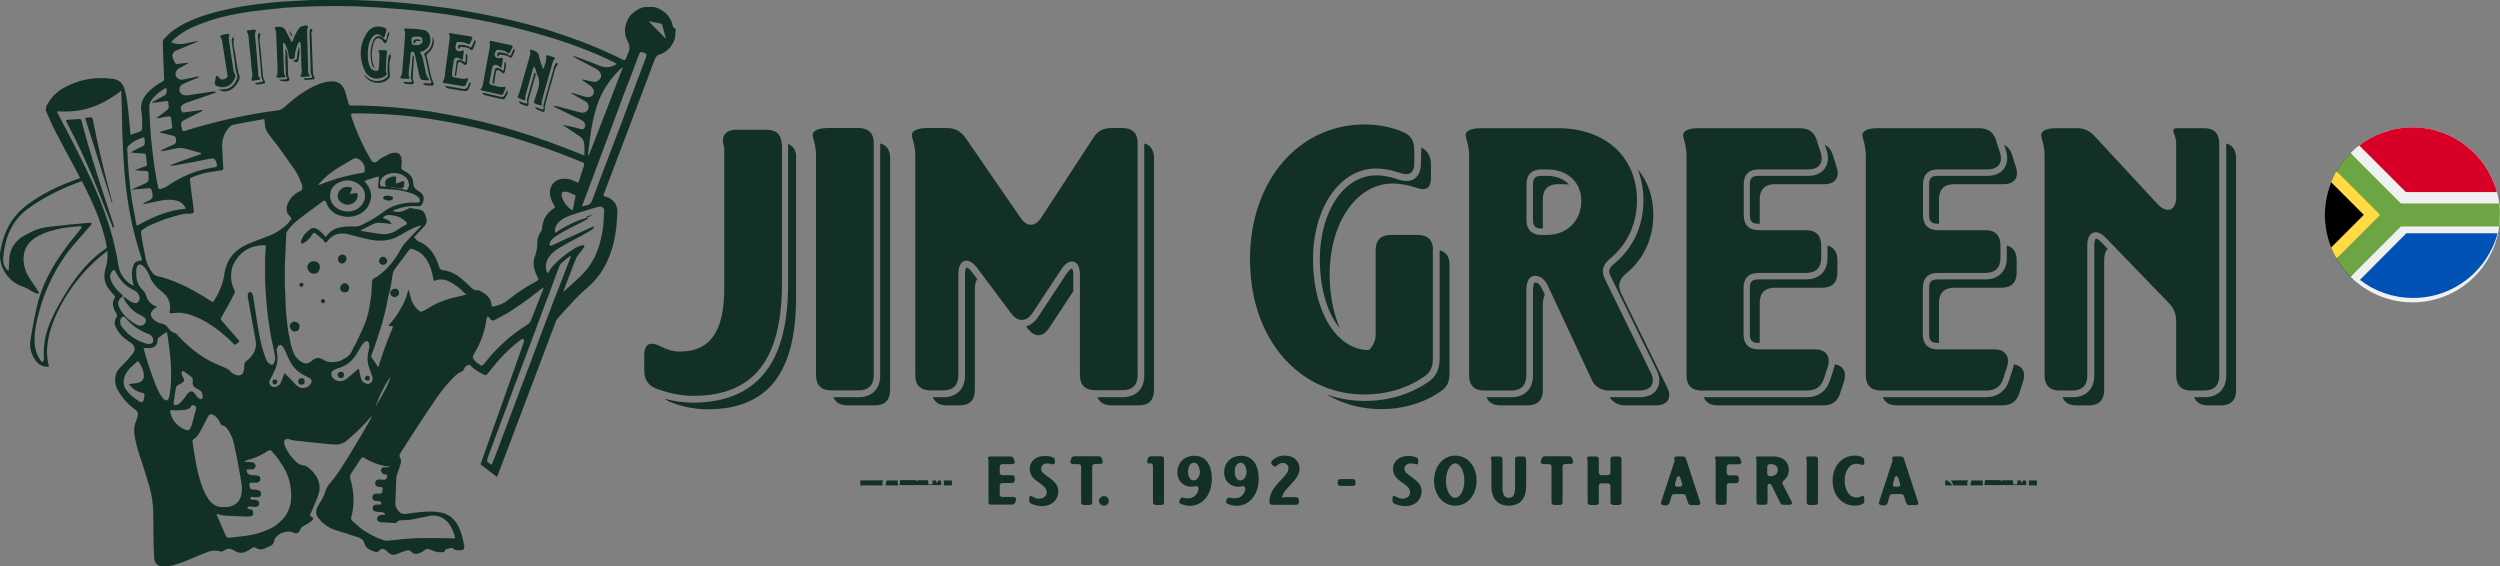<svg xml:space="preserve" style="enable-background:new 0 0 1468.4 332.7;" viewBox="0 0 1468.4 332.7" y="0px" x="0px" id="Layer_1" version="1.1" xmlns:xlink="http://www.w3.org/1999/xlink" xmlns="http://www.w3.org/2000/svg"><rect x="0" y="0" width="1468.4" height="332.7" fill="#808080" stroke="none"/> <style type="text/css"> .st0{fill:#133028;} .st1{fill:#FFFFFF;stroke:#133028;stroke-width:0.843;stroke-miterlimit:10;} .st2{fill:#F0F0F0;} .st3{fill:#FFDA44;} .st4{fill:#6DA544;} .st5{fill:#0052B4;} .st6{fill:#D80027;} </style> <g> <g> <path d="M66.2,143.5c-14,7.8-23.7,21.3-31.5,35.2c-4.2,7.6-8,15.6-8.8,24.3c-0.2,2-0.2,3.8-0.2,5.8 c0,0.8,0.2,1.8,0,2.6c0,0.4-0.2,0.8-0.6,1c-0.6,0.4-0.8,0.2-1-0.4c-5.4-6.9-4-16.5-2.2-24.5c3-13.4,8.4-25.7,16.1-36.9 c4.2-6,9.4-11.4,14.1-16.9c0.4-0.4,0.8-1,1.2-1.4c0.6-0.6,0.6-0.6,0.2-1.4c0-0.2-3.6,0.2-3.8,0.2c-1.4,0.2-2.8,0.2-4.2,0.4 c-2.8,0.2-5.6,0.4-8.1,0.8c-5.4,0.6-11,0.8-16,2.6c-2.8,1-5.4,2.6-8,4c-5.2,3.2-7.8,8-8,13.9c0,2-0.2,4-0.4,6.4 c-3.2-2.6-3.4-6.2-3-9c1.2-11,5-20.7,14.5-27.7c10-7.2,20.7-12.3,32.3-16.4c0.2,0,0.4-0.2,0.6-0.2c-0.4-0.6-0.8-1.2-1-1.8 c-0.6,0.2-1.2,0.6-2.2,0.8c-10.7,3.8-20.9,8.4-30.1,15.3S2.2,136,0.2,147.4c-1.4,8.4,4,17.1,11.5,20.3c1.4,0.6,2.6,1,4,1.6 c1.6,0.8,3,1.8,4.6,2.6c0.6,0.4,1.6,0.4,2.2,0.6c0.2-0.2,0.4-0.4,0.4-0.6c-0.6-0.8-1-1.6-1.6-2.6c-2-3.2-4.6-6.2-6-9.8 c-2.6-6.4-2.4-15.2,5.8-20.1c5-3,10.3-4.4,15.7-5.4c3.6-0.6,7.2-0.8,10.7-1.2c0.2,0.2,0.2,0.6,0.4,0.8c-0.4,0.6-0.8,1.4-1.4,2 c-10.3,12.3-19.7,25.5-24.1,41.5c-2,7.6-3.4,15.6-4.6,23.3c-0.6,4,0.8,8.4,3.2,11.5c1.8,2.4,5,4,7.8,3.4 c-2.8-9.8-0.2-20.3,3.8-29.5c6.6-14.9,17.1-28.3,30.1-38.1c1.2-1,2.6-2,4.2-2.4C66.7,145,66.6,144.3,66.2,143.5" class="st0"></path> <path d="M395.1,14.9c-1-4-3.2-6.9-6.6-9c-1.8-1-3.6-2-5.8-1.8c-0.4,0-0.6,0-1,0c-3.4-0.4-6.4,0.8-9,2.8 c-2.8,2-4.4,4.6-5.2,8c-0.8,3.2-0.4,6.2,1,9c0.4,0.8,0.8,1.6,1,2.4c0.4,1.8,0.2,3.4-0.6,5c-0.4,1-0.8,2-1.2,3 c-0.4,1-0.6,1.2-1.8,0.8c-2-1-3.8-2-5.8-2.8c-11.8-5.6-23.7-10-36.1-14c-9.4-3-19.1-5.4-28.7-7.6c-6.8-1.4-13.7-2.8-20.5-4 c-8.1-1.6-16.4-2.6-24.5-3.6c-13.1-1.6-26.3-2.6-39.7-3c-6.4-0.2-12.8-0.4-19.1-0.2c-6,0-11.8,0.2-17.7,0.6 c-10.6,0.4-20.9,1.6-31.3,3.2c-9.2,1.6-18.1,3.6-26.9,6.9c-4.4,1.8-8.6,3.6-12.6,6.4c-2.4,1.6-4.4,3.4-6.4,5.6 c-0.8,0.8-1,1.6-1,2.8c0.2,5.6,0.4,11.1,0.6,16.7c0,1.4,0.2,2.6,0.2,4c0,0.8-0.2,1.4-1,1.8c-0.4,0.2-0.6,0.4-1,0.6 c-3.6,2-6.6,4.4-9,7.6c-2,2.8-3,5.6-2.4,9.2c0.6,3.4,0.6,6.8,0.4,10.3c0,1-0.4,1.4-1.2,1.6c-1.8,0.6-3.4,1.4-5.4,2 c-0.2-1-0.4-2-0.4-3c-0.4-4.8-0.8-9.4-1.4-14.1c-0.4-3.6-1-7-2-10.3c-1-3-3-4.8-6.2-5.4c-10.6-1.6-20.5,0.2-29.7,5.4 c-3.8,2.2-6.8,5.2-9,9c-0.4,0.6-0.6,1.2-1,1.8l-0.2,2.2c0.4,0.8,0.6,1.6,1,2.4c1.6,3.6,3,6.9,4.8,10.3c3.8,7.3,7.8,14.8,11.8,22.1 c4,7.6,8.1,15.3,11.4,23.3c2.8,6.8,5.2,13.7,6.6,20.9c0.8,4,1,8,0,11.9c-0.2,1-0.6,2.2-0.8,3.2c-0.8,3.6-0.4,7.2,1.8,10.2 c1,1.6,2.4,3,3.6,4.4c0.6,0.8,0.8,0.8,0.2,1.6c-1.2,2-1.2,4-0.4,6.2c0.4,1,0.8,1.8,1.4,2.8c0.6,0.8,0.6,1.6,0,2.4 c-1.2,1.8-1.2,4-0.2,5.8c0.6,1.4,1.6,2.6,2.4,3.8c1.4,1.8,3.4,3.2,5.4,4.6c0.6,0.4,1,0.6,1.6,1.2c1.8,1.4,2,3.6,0.8,5.4 c-0.2,0.4-0.6,0.8-0.8,1c-2.2,2.8-4.8,5.4-7.3,8c-0.6,0.6-1.2,1.4-1.6,2.2c-1.4,3.6-1.4,7.2,0.6,10.6c2.4,4.4,5.6,8,9.6,11 c0.4,0.4,1,0.8,1.4,1.2c0.6,0.6,1,1.2,0.8,2.2c-0.2,1.2-0.4,2.4-1,3.6c-1.2,2.6-1.4,5.4-1,8.4c0.8,4.8,2,9.4,3.6,13.7 c1.8,5.4,3.4,10.7,5,16.1C89,290,89.8,295,90,300c0.2,6,0,11.9,0.2,18.1c0,3.2,0.2,6.4,0.4,9.8c0.2,3,2,4.6,4.8,4.8 c2.2,0.2,4.4-0.2,6.6-0.8c4-1,7.6-2.6,11.4-4.2c2.8-1.2,5.6-2.4,8.4-3.4c2.4-1,5-1.2,7.6-0.4c0.8,0.2,1.4,0,2-0.4 c1.8-1.4,3.6-1.6,5.6-0.4c0.2,0.2,0.4,0.2,0.8,0.4c2.2,1.4,4.6,1.6,6.9,0.4c1-0.6,2-1,3-1.8c1-0.8,1.8-0.8,2.8-0.2 c1.4,1,3,1,4.6,0.4c1.2-0.6,2.4-1,3.6-1.6c1.4-0.6,2.2-1.6,2.4-3.2c0-0.4,0.2-1,0.6-1.4c1.2-1.6,2.8-2.8,4.8-3.4 c1.9-0.6,4-0.8,6,0.2c1.6,0.8,3,0.2,3.6-1.4c0.6-1.4,1.4-2.2,2.6-2.8c1.2-0.6,2.2-1.2,3.4-2c0.6-0.4,1.2-0.8,1.6-1.4 c0.4-0.6,0.4-1-0.2-1.4c-0.2-0.2-0.4-0.2-0.6-0.4c-0.8-0.4-1-0.6-0.6-1.6c0.6-1.2,1.2-2.4,1.6-3.6c1.4-3.6,3.4-7,3.8-11.1v-0.2 c0-1,0-1.8-0.2-2.8c-0.2-0.8-0.4-1.8-0.8-2.6c-0.6-1.6-1.8-3-2.8-4.4c-0.8-0.8-1.6-1.6-2.4-2.2s-1.6-1.4-2.6-1.6 c-0.4,0-1,0-1.4-0.2c-1.8-0.2-3-1.4-4.2-2.6c-1.4-1.4-2.8-3-3.8-4.6c-0.8-1.2-1.4-2.4-2-3.8c-0.4-0.8-0.6-1.6-0.6-2.4 c-0.2-1.2,0.6-1.8,1.6-2c0.6,0,1,0,1.6,0.2c1,0.6,2.2,0.6,3.4,0.8c4.4,0.4,8.8,1,13.1,1.4c2,0.2,4,0.4,6,0.6c3,0.2,6,0.8,8.8-0.6 c2-0.8,3.6-2.6,5.2-4c1.8-1.6,3.6-3.2,5.2-4.8c2.2-2.2,4.4-4.6,6.4-6.9c0.2,0.4,0,0.8-0.2,1c-4.2,7.6-8.6,14.9-13.1,22.3 c-2,3.2-4,6.4-6,9.4c-1,1.6-2.2,3-3.4,4.6c-1.2,1.4-2.4,2.8-3.4,4.4c-0.4,1-0.8,2-1.2,3c-0.4,1.6-1.2,3-2,4.4 c-1,1.6-1.8,3-2.6,4.6c-1,2-0.8,4.2,0.6,6c2.4,3,5.4,5.4,9.2,6.8c2.2,0.8,4.2,1.4,6.4,2c2.8,1,5.6,1.8,8.4,2.8 c1.6,0.6,2.8,1.6,3.2,3.4c0.6,2.2,2.2,3.4,4.2,4.2c0.8,0.4,1.6,0.4,2.4,0.8c0.8,0.2,1.2,0,1.8-0.6c1.4-1.6,2.8-1.6,4.4-0.2 c0.4,0.4,0.8,0.8,1.2,1.2c1.4,1.2,2.8,1.6,4.6,1c0.4-0.2,1-0.4,1.4-0.6c1.4-0.6,2.8-1,4.4-1.6c1.2-0.4,2-0.4,3,0.6 c1.4,1.4,3,1.6,4.6,1c0.8-0.4,1.6-0.8,2.4-1.2c0.4-0.2,0.6-0.4,1-0.8c0.8-0.6,1.6-0.8,2.6-0.4c0.6,0.2,1.2,0.4,1.6,0.6 c2.4,1.2,4.8,1.4,7.2,1c0.2-0.6,0.4-1.4,1.2-1.6c1.2-0.4,2.4-0.6,3.8-0.8c0.8,1.2,1.8,1.4,3.2,1.4c0.4,0,0.8,0,1.2,0 c1.6,0.2,2.6-0.8,2.4-2.4c0-0.6-0.2-1.4-0.4-2c-0.6-3.4-1.6-6.8-3.2-10c-2.4-4.6-6.4-7.4-11.5-8c-3.6-0.6-7.4-0.4-11,0 c-2.6,0.2-5.2,0.6-7.8,1c-2,0.2-3.6,0-4.8-1.8c-0.2-0.4-0.4-0.6-0.6-0.8c-0.8-1-1.2-2.2-1.2-3.4c0-1.6,0.2-3.2,0.2-4.8 c0.2-3.4,0.2-7,0.4-10.3c0-0.8,0.2-1.4,0.4-2c0.8-2.2,1.6-4.4,2.2-6.6c0.4-1,0.2-2.2-0.4-3.2s-0.4-1.8,0.2-2.8 c3-4.6,5.8-9.2,8.8-13.7c4.2-6.4,8.4-12.8,12.6-18.9c2.8-4,6-8,9.4-11.4c1.4-1.4,2.8-2.8,4.6-3.6c1-0.4,1.8-1,2.2-2.2 c0.4-1,1-1.4,2-1.8c0.8-0.4,1.2-0.4,1.8,0.4c2.2,2.4,5,3.8,7.8,5.2c0.8,0.4,1.2,0.2,1.8-0.4c0.4-0.4,0.6-0.8,1-1.2 c5.6-7.2,11.5-13.6,18.7-18.9c0.4-0.4,0.8-0.8,1.4-0.4s0.6,0.8,0.4,1.6c-0.2,0.6-0.4,1.2-0.6,1.8c-8.1,23.1-16.4,46.1-24.5,69.1 c-0.4,1-0.4,1.2,0.6,1.8c2.8,2,5.4,4.2,8.1,6.2c0.2,0.2,0.4,0.2,0.6,0.4c0.2-0.6,0.4-1,0.6-1.4c5.6-14.5,11-29.1,16.5-43.6 c5.8-15.3,11.5-30.5,17.3-45.8c0.2-0.8,0.6-1.6,1.2-2.2c5.8-6.6,11.5-13,18.1-18.7c4.8-4.2,8.4-9.2,11-14.8 c4.4-9.4,5.8-19.4,6-29.7c0-4-2.8-7.3-6.8-8.4c-1.4-0.4-1.6-0.6-1-2c0-0.2,0.2-0.2,0.2-0.4c10-26.1,19.8-52.4,29.7-78.5 c0.6-1.4,1.4-2.2,2.8-2.6c4-1.4,6.8-4.2,8.4-8c0.2-0.6,0.4-1.2,0.6-1.8l0.4-5.2C395.3,16.1,395.1,15.5,395.1,14.9 M364.9,40.1 c0.2-0.2,0.4-0.2,0.6-0.4c0,0,0.2,0,0.2,0.2c-6.6,17.1-13.1,34.3-19.9,51.4h-0.2c0-0.2-0.2-0.6-0.2-0.8c0.4-3.2,0.8-6.6,1.2-9.8 c0.8-6.2,2-12.3,4-18.5c2.6-8,7-14.8,12.8-20.7C363.8,41,364.2,40.6,364.9,40.1 M100.9,24.3c2.6-2.6,5.4-4.6,8.4-6.4 c4.4-2.4,9.2-4.2,13.9-5.8c8-2.6,16.1-4.2,24.5-5.4c6.8-0.8,13.6-1.6,20.3-2.2c5.8-0.4,11.5-0.6,17.3-0.8c7.8-0.2,15.7-0.2,23.5,0 c9.4,0.4,18.7,1,28.1,1.8c7.2,0.6,14.4,1.4,21.5,2.4c7.6,1,15.3,2.4,22.9,3.8c14.1,2.6,27.9,6,41.6,10.2 c13.1,4,25.9,8.8,38.2,14.9c0.4,0.2,0.6,0.4,1.2,0.8c-0.2,0.2-0.6,0.2-0.8,0.4c-2.8,1.6-5.8,2-8.8,0.8c-4.6-1.8-11.5-4.6-16.5-6.2 c-0.2,0.2,1.6,1,1.4,1.2c3.8,2.2,9,4.6,12.8,6.8c1.4,0.8,2.2,1.8,2.6,3.2c0.2,1,0,1.8-0.6,2.6c-1.2,1.4-2.6,2-4.2,1.6 c-1.8-0.4-3.6-0.8-5.4-1.2c-0.2,0-0.4,0-1-0.2c0.4,0.4,0.4,0.6,0.6,0.8c1.4,1,3,2,4.4,3c0.6,0.4,1.2,1.2,1.6,1.8 c1.2,2.4-0.2,4.8-2.8,4.8c-0.6,0-1.4,0-2-0.2c-2.2-0.6-4.4-1.4-6.6-2c-0.4-0.2-1-0.2-1.4-0.4c0,0.6,0.6,0.8,1,1 c2.4,1.4,4.6,2.6,7,4c0.8,0.4,1.4,1,1.8,1.8c1.2,2.4-0.6,5-3.2,5c-0.6,0-1-0.2-1.6-0.2c-3.8-1-7.6-2-11.1-3 c-1.2-0.4-2.4-0.6-3.6-0.8c-0.2,0-0.6,0-0.8,0v0.2c0.4,0.2,0.8,0.4,1,0.6c3.2,1.6,6.2,3,9.4,4.6c1.8,0.8,3.6,1.8,5.4,2.6 c0.6,0.2,1.2,0.6,1.6,1c1.2,1,1.6,2,1,3.4c-0.4,1.2-1,1.6-2.4,1.2c-1.2-0.4-2.6-0.6-3.8-1c-2.2-0.6-4.4-1-6.8-1.4 c0.2,0.2,0.4,0.4,0.6,0.4c3,2,6,4,9,6c1.8,1,2.8,2.6,3,4.4c0.4,2.4,0,4.6,0.2,7.2c-1-0.4-1.6-0.6-2.4-1 c-11.9-4.8-23.9-9.2-36.3-13c-9-2.8-17.9-5.2-27.1-7.2c-8-1.8-16-3.2-23.9-4.6c-13.6-2-27.1-3.2-40.7-3.6c-2.2,0-4.2,0-6.4,0 c-1.2,0-1.4-0.2-1.8-1.2c-0.6-2.2-1.2-4.4-1.8-6.6c-0.2-0.6-0.4-1.4-0.8-2c-1.4-3.2-4.2-4.6-7.8-4.4c-3.6,0.2-6.9,1.4-10.2,3 c-6.4,3.2-11.9,7.3-17.1,12.2c-1.2,1-2.4,1.6-3.8,1.8c-18.3,2.4-36.3,6.4-53.8,11.8c-1.6,0.4-2.2,1.2-2.6-1.4 c-0.2-0.6-0.2-1-0.4-1.6c-0.2-1.2,0.2-2,1-2.6c0.4-0.4,1-0.6,1.4-0.8c3-1.6,6-3,9.2-4.6c0.4-0.2,0.8-0.4,1.2-0.8 c-0.8-0.4-1.2-0.2-1.8,0c-3,0.4-6.2,0.8-9.2,1.2c-1,0.2-1.2,0-1.6-1c-0.8-1.6-0.4-3,1.2-3.8c0.6-0.4,1.4-0.8,2.2-1 c5.2-1.8,10.3-3.6,15.6-5.4c0.4-0.2,0.8-0.4,1.4-0.6c-0.8-0.6-1.6-0.4-2.2-0.4c-4,0.6-8.2,1.2-12.2,1.8c-0.8,0.2-1.8,0.4-2.6,0.4 s-1.6,0-2.2-0.2c-1.4-0.4-2.4-1.6-2.4-3c0-1.6,0.6-2.8,2-3.4c1.2-0.6,2.4-1,3.6-1.6c1.6-0.6,3.2-1.4,5-2c0.4-0.2,0.6-0.4,1.2-0.6 c-1-0.4-1.8-0.2-2.4,0c-2.2,0.4-4.4,1-6.6,1.4c-0.6,0.2-1.4,0.2-2,0.2c-1.6-0.2-2.8-1.4-3-2.6c-0.4-1.4,0.4-3.2,1.8-4 c1.4-0.8,3-1.6,4.4-2.4c0.4-0.2,0.6-0.4,1.2-0.6c-0.4-0.4-1-0.2-1.4-0.2c-1.4,0.2-3,0.2-4.4,0.6c-1,0.2-1.8-0.2-2.2-1 c-0.4-1-1-2-1.2-3c-0.4-1.8,0.4-3,1.8-3.8c0.4-0.2,0.8-0.4,1.4-0.6c3.6-1.4,6.9-2.8,10.6-4.4c0.4-0.2,0.6-0.4,1-0.8 c-0.4,0-0.6,0.2-1,0.2c-2.2,0.4-4.4,1-6.6,1.4c-2.4,0.6-4.8,0.4-7.2-0.4c-0.2,0-0.4-0.2-0.8-0.4C100.5,24.9,100.6,24.5,100.9,24.3 M212.4,101.6c-5,0.8-10,2-14.8,3.4c-3.2,1-6.4,2.2-9.6,3.4c-0.2,0-0.6,0.2-0.8,0.2l-0.2-0.2c1-1.2,2.2-2.4,3.2-3.4 c2.8-2.8,6.2-5,9.6-7.2c2.6-1.6,5.2-3,7.6-4.4c1.2-0.8,2.4-0.6,3.6,0.2c1.6,1.2,3,2.8,3.2,4.8c0,0.2,0,0.6,0,0.8 C214.4,101.2,214,101.4,212.4,101.6 M211.6,121.4c-2.2,2-5,3-8,2.8c-2.4-0.2-4.6-1-6.6-2.6c-3.2-2.8-4-6.9-2.2-10.6 c1-1.8,2.4-3,4.2-3.8c4.6-2.4,10.2-1.2,13.4,2.6C216,113.9,214.2,118.9,211.6,121.4 M169.4,126.1c0.4,0.4,0.8,0.8,1,1.2 c0.8,0.8,0.8,1.2,0.2,2c-1.6,2.2-3.4,4-5.6,5.4c-3,2.2-6.2,3.6-9.6,4.8s-6.8,2.6-10.2,4c-7.6,3.4-12.2,9.2-13.4,17.3 c-0.8,5.6-2.8,10.6-5.8,15.3c0,0.2-0.2,0.2-0.2,0.4c-0.6,1-1,1-1.8,0.4c-1.8-1.2-3.6-2.2-5.4-3.4c-7.3-4.4-14.9-8.1-23.1-10.6 c-0.8-0.2-1.8-0.4-2.6-0.6c-1.6-0.2-2.8-1.2-3.6-2.4c-1.6-2.2-3-4.8-3.6-7.6c-1-4.4-1.8-8.8-2.6-13.4c0-0.6,0-1-0.2-1.6 c-0.4-1.2,0.2-2,1.2-2.6c1.2-0.8,2.2-1.6,3.6-2.2c6.2-2.8,12.6-5.2,19.3-6.6c1.4-0.4,2.8-0.4,4.4-0.4c0,0,0,0,0.2,0 c2,0,2.4-0.6,2.2-2.4c-0.4-3-0.8-6-1.2-9c-0.4-2.6-0.6-5.4-1-8c-0.2-1.2,0-1.6,1.2-2c3.4-1.4,6.8-2.4,10.3-3 c2.2-0.4,4.4-0.6,6.6-1c1.4-0.2,1.6-0.4,1.4-1.8c-0.2-4-0.4-7.8-0.6-11.8c-0.2-4.6,1.2-8.4,4.2-11.8c0.6-0.6,1.4-1.2,2.2-1.4 c6-1.2,11.9-2.2,18.3-3.4c0.2,1.2,0.4,2,0.4,3c0,2.4,1,4.4,2.4,6.2c1.8,2.4,3.6,4.6,5.4,6.9c3.2,4.6,6.6,9.2,9.8,13.9 c1.8,2.6,3,5.6,4.2,8.6c0.2,0.6,0.2,1.2,0.2,1.6c0,0.8-0.2,1.6-1,2c-0.6,0.4-1,0.6-1.6,0.8c-3.2,1.8-5.2,4.4-6.4,7.8 C168,123.3,168.4,124.7,169.4,126.1 M88.7,59.2c2.2-3.2,5.2-5.6,8.8-7.6c0.2,0.4,0.4,0.6,0.4,0.8c0,0.8,0,1.8-0.2,2.6 c-0.2,0.4-0.6,0.8-1,1c-2,1.2-4.2,2.2-6.2,3.4c-0.4,0.2-0.8,0.4-1.2,0.8l0.2,0.2c1.2-0.2,2.4-0.2,3.6-0.4c1.4-0.2,3-0.4,4.4-0.6 c1.2-0.2,1.4,0,1.4,1.2c0,0.4,0,1,0.2,1.4c0.2,1.2-0.2,2.2-1.2,2.8c-1.6,1.2-3.2,2.6-5,3.8c-0.2,0.2-0.4,0.4-1,0.8 c0.6,0,0.8,0,1.2,0c1.8-0.4,3.8-0.8,5.6-1c1.2-0.2,1.6,0,1.8,1.2c0.2,1.4,0.4,2.8,0.6,4.4c0.2,1.2,0,1.4-1.2,1.8 c-1.6,0.4-3.4,0.8-5,1.4c-0.4,0.2-0.8,0.2-1,0.4v0.2c2.4,0.6,5,1.2,7.3,1.8c1.8,0.4,2.2,1,2.2,3c0,1.2-0.4,2-1.6,2.4 c-2,0.8-3.8,1.8-5.8,2.6c-0.5,0.2-0.9,0.6-1.6,1v0.2c0.6,0,1,0,1.6-0.2c2.4-0.4,4.8-0.8,7.2-1.4c2-0.4,4-0.4,6,0.2 c2.8,0.8,5.6,1.6,8.4,2.4c0.2,0,0.4,0.2,0.6,0.4c-0.4,0.6-1,0.6-1.6,0.8c-4.8,1.8-9.8,3.4-14.5,5.2c-0.8,0.2-1.4,0.6-2,1v0.2 c1.2-0.2,2.2-0.2,3.4-0.4c6.6-1.2,13.4-2.4,19.9-3.8c2.2-0.4,2.8-0.2,3.6,2c0.2,0.4,0.4,1,0.4,1.6c0.2,0.8,0,1.2-1,1.4 c-1.4,0.2-3,0.4-4.4,0.8c-8.2,1.6-15.7,5-22.7,9.6c-0.8,0.6-1.4,1-2.2,1.4c-0.8,0.4-1.8,0.8-2.8,1c-1,0.2-1.2,0-1.4-1 c-0.4-1.6-0.6-3.2-1-4.8c-1.4-8-2.4-16.1-3.2-24.3c-0.4-5.6-0.8-11.1-1-16.7C87.7,61.5,87.9,60.4,88.7,59.2 M75.5,85.6 c1.2-1.2,2.8-2.4,4.4-3.2c1.6-0.8,3-1.4,4.8-1.8c0.2,1.4,0.6,2.8,0.2,4.2c-0.2,0.6-0.8,1-1.4,1.2c-1.8,1-3.8,1.8-5.6,2.8 c-0.4,0.2-0.6,0.4-1,0.8c0.6,0,1.4,0.2,2,0.2c1.8,0.2,3.6,0.2,5.4,0.4c1.2,0,1.2,0,1.4,1.2c0.2,1.6,0.4,3.4,0.6,5 c0,0.6-0.2,1-0.8,1.2c-1.6,0.6-3.4,1.2-5,1.8c-0.4,0.2-0.8,0.4-1.2,0.6c1.6,0.2,3.4,0.2,5,0.4c0.2,0,0.4,0,0.8,0 c1.8,0,2.2,0.4,2.2,2.2c0,0.8,0,1.6,0,2.4c0,1.2-0.6,2-1.6,2.6c-2.2,1-4.6,2-6.8,3c-0.4,0.2-0.8,0.4-1.2,0.6v0.2 c0.6,0,1.4,0,2-0.2c2.4-0.2,5-0.4,7.3-0.6c1.4-0.2,1.8,0.2,2.2,1.6c0.2,0.8,0.4,1.4,0.4,2.2c0.2,1.2-0.2,2.2-1.4,3 c-0.8,0.4-1.6,0.8-2.4,1.2c-0.6,0.2-1,0.6-1.8,1c0.8,0.4,1.2,0.2,1.8,0c3.2-0.6,6.4-1.4,9.8-2c2.6-0.4,5.4-0.4,8,0.2 s4.2,2.2,5.6,4.6c-0.6,0.2-1,0.4-1.4,0.4c-5.6,0.4-11,2.2-16.1,4.2c-3.4,1.4-6.6,3-9.8,4.8c-0.4,0.2-0.8,0.4-1,0.6 c0,0-0.2,0-0.6,0c-0.2-0.4-0.4-1-0.4-1.4c-0.8-4.8-1.8-9.8-2.6-14.5c-1.2-8.6-2-17.1-2.4-25.7c0-0.8,0-1.6-0.2-2.4 C74.6,86.8,75,86.3,75.5,85.6 M54.4,107.4C48.6,94.7,42.2,82.3,35.7,70c-0.8-1.4-1.4-2.6-2-4c0-0.2,0-0.2-0.2-0.6 c4.6,0.2,9,0.2,13.4-0.6c4.4-0.8,8.8-2.2,12.8-4.2s7.8-4.4,11.5-7.3c0,2,0.2,3.6,0.2,5.2c0.2,6.2,0.2,12.2,0.4,18.3 c0.4,10.6,0.8,20.9,2,31.5c1.6,14.3,4.4,28.5,9,42.3c0.2,0.4,0.4,1,0.4,1.4c0.2,0.8,0,1-0.8,1.2h-0.2c-2.2,0-3.4,1.2-4,3.2 c-1,2.6-0.8,5.4-0.4,8c0.2,1,0.4,2,0.8,3.4c-0.6-0.4-1.2-0.6-1.8-0.8c-3.8-2.6-6.4-6.2-7.2-10.7C67,138.9,61.4,122.9,54.4,107.4 M70.9,175.1c0.4-0.4,0.8-0.8,1.2-1.2c0-0.6-0.4-0.8-0.8-1.2c-1.8-1.6-3.6-3.4-4.8-5.4c-0.8-1.4-1.6-2.8-1.8-4.4 c-0.2-1.8,0.6-3,1.8-4.2c0.4-0.4,0.8-0.2,1,0.2c0.2,0.2,0.4,0.6,0.4,0.8c1.8,3.4,4.2,6.6,7.3,8.8c1.2,0.8,2.4,1.4,3.6,2 c2,1,3.4,3.2,3.2,5s-1.6,3-3.4,2.4c-1.8-0.6-3.2-1.6-4.8-2.8c-0.4-0.4-0.8-0.6-1.2-1l-0.2,0.2c1.2,3.2,3.2,5.8,5.8,8 c1.6,1.4,3.4,2.4,5.4,3.4c0.2,0,0.2,0.2,0.4,0.2c1.4,0.8,2,1.8,1.6,3c-0.4,1.6-2.2,2.6-3.6,2.4c-0.8-0.2-1.4-0.4-2.2-0.8 c-2.8-1.6-5.4-3.6-7.3-6c-1.2-1.6-2.4-3.4-3-5.4C69.2,177.3,69.7,176.1,70.9,175.1 M74.6,195.4c-1-1-2-2.2-3-3.4 c-0.8-1-1-2.2-1-3.6c0-0.6,0.4-1.4,1-2c0.6-0.6,1-0.6,1.8,0c0.2,0.2,0.2,0.2,0.4,0.4c3.8,4.6,8.6,7.6,13.9,9.6 c1.6,0.6,2.6,2.6,2.2,4.2c-0.2,0.6-0.4,1-1,1.2c-0.8,0.2-1.4,0.4-2.2,0.2C81.9,200.8,78.1,198.6,74.6,195.4 M84.9,232.1 c-0.2,0.8-0.2,1.6-0.4,2.4c-0.4,1.8-1.2,2.2-2.8,1.2c-2.2-1.4-4.4-3-6.2-5c-0.6-0.6-1-1.4-1.6-2c-1.6-2.4-1.6-5.2-0.6-7.8 c0.8-2.2,2.2-3.8,3.8-5.4c1.2-1.2,2.6-2.2,3.8-3.4c0.4,0.4,0.6,0.6,0.8,0.8c1.6,2.4,2.8,5.2,2.8,8.1c0,1.4-0.6,2.4-1.8,3.2 c-1.6,0.8-3.4,1-5.2,1.2c-0.6,0-1,0.2-1.8,0.2c0.6,0.8,1.2,1.4,1.8,2c1.6,1.6,3.4,2.4,5.4,3c0.4,0,0.6,0.2,1,0.2 C84.7,230.9,84.9,231.3,84.9,232.1 M100.1,228.7c-0.2,1.4-0.4,2.6-0.6,4c0,0.2-0.2,0.6-0.2,0.8c-0.8,2-2,2.2-3.4,0.6 c-1.6-1.8-2.6-3.8-3.6-6c-2-4.6-3.6-9.4-5.2-14.1c-0.8-2.6-1.6-5.2-2.4-8c-0.2-0.4-0.2-1-0.4-1.6c0.6,0,1.2,0.2,1.8,0 c1,0,2.2,0.2,3.2-0.2c2-0.4,3.2-2,3.2-4c0-1.2,0.4-2,1.6-2.6c0.8-0.4,1.6-1.2,2.6-1.8c0.4-0.2,0.6-0.4,1.2-0.8 c0.2,0.6,0.4,1,0.4,1.4c1,6.8,2,13.7,2.2,20.7C100.5,221.1,100.5,224.9,100.1,228.7 M98.3,192c-1-1.2-2.2-1.8-3.6-2 c-2-0.4-3.6-1.4-5-2.8c-1.6-2-1.4-4,0.6-5.6c0.6-0.4,1.2-0.8,2-1.4c-0.4-0.2-0.6-0.4-1-0.4c-2.8-1.2-4.6-3.2-5.4-6 c-0.4-1.4-1-2.4-2-3.4c-2.4-2.2-3.6-5-3.8-8c-0.2-1.6,0-3,0-4.6c0-0.4,0.2-0.8,0.4-1.2c0.6-1.4,1.8-1.6,3-0.8c0.8,0.6,1.4,1.2,2,2 c1,1.4,1.8,2.8,2.4,4.4c1,3,3,5.4,5.2,7.4c1.2,1,2.4,2,3.4,3c3,2.8,3.8,6.2,3.2,10.2c0,0.4-0.2,0.8,0.2,1.2c1,0,2-0.2,3-0.2 c3.8-0.4,7.3,0.4,10.7,1.8c5.6,2,10.6,5.2,15.2,8.8c3,2.4,5.8,4.8,8.4,7.6c0.4,0.4,0.8,0.6,1.4,0.2c0.8-0.6,1.6-1,2-1.8 c-0.2-0.2-0.2-0.4-0.4-0.6c-3.2-3.6-6.4-7.4-9.6-11c-1-1.2-1.2-1.6-0.2-3c2-3.6,4-6.9,5.8-10.6c0.4-0.8,0.8-1.8,1.4-2.6 c0.4-0.8,0.4-1.6,0-2.4c-0.8-1.8-1.6-3.8-1.8-6c-0.2-3.4,0-6.8,1.8-9.8c3.2-6,8.1-9.4,14.9-10.2c0.8,0,1.6-0.2,2.2-0.2 c1.4,0,1.6,0.2,1.4,1.6c-0.2,1.8-0.2,3.8-0.4,5.6c0,3.8,0,7.4,0,11.1c0,2.2,0,4.6,0.2,6.8c0.2,3,0.4,6,0.6,9 c0.4,3.4,0.6,6.9,1.2,10.3c0.6,4.6,1.4,9.4,2.4,13.9c0.4,2.2,1,4.4,1.4,6.6c0.4,1.6,0,3-0.6,4.4c-0.4,1-1.4,1.2-2.2,0.6 c-1-0.6-1.8-1.4-2.2-2.4c-0.8-2-1.6-4.2-2.2-6.2c-1.4-5-2.4-10.3-3.2-15.6c-0.8-5.2-1.6-10.3-2.4-15.6c-0.2-0.8-0.4-1.6-1-2.2 c-0.6-0.8-1.2-0.6-1.8,0.2c-0.4,0.6-0.4,1.4-0.4,2.2c0.6,3.4,1.2,6.6,1.8,10c1,5.2,1.8,10.2,2.8,15.3c1,5.2-1.2,9.2-5.2,12.3 c-1.2,0.8-1.6,1.8-1.4,3.2c0,1.2-0.2,2.4-0.6,3.6c-0.6,1.4-2,2-3.4,1.8c-1.6-0.4-3-1-4-2.2c-1-1.2-2.4-2-4-2.6 c-2.8-1.2-5.8-2.4-8.4-3.8c-3.4-1.8-6.6-4-9.6-6.4c-3.8-3-7.2-6.4-10.3-9.8C101,195.3,99.6,193.9,98.3,192 M107.6,221.7 c-0.2-0.6-0.6-1-0.8-1.6c-0.2-0.6-0.2-1.2,0-1.6c0.2-0.6,0.6-0.8,1.2-0.4c1.2,1,2.6,1.8,3.8,2.8c1.4,1,1.6,1.4,1.4,3.2 c-0.2,1.8,0.2,2.8,1.8,3.8c0.8,0.4,1.6,0.8,2.4,1.4c1.4,1,1.8,2.6,1.6,4.2c-0.2,1-0.6,1.2-1.4,0.8c-1-0.4-1.8-1-2.4-2 c-0.4-0.6-0.8-1.2-1.4-1.8c-0.8-0.8-1.8-0.8-2.6-0.2c-0.6,0.4-1.2,1-1.6,1.6c-0.8,1.2-1.6,2.4-2.6,3.4c-0.6,0.8-1.4,1.6-2.4,2.2 c-0.4,0.4-1,0.4-1.6,0.4c-0.8,0-1.2-0.4-1-1.4c0.4-2.8,0.8-5.4,1.2-8.1c0.2-1.2,0.6-2,1.8-2.4c0.6-0.2,1-0.6,1.6-1 C108.4,224,108.4,223.3,107.6,221.7 M111.6,251.8c-0.6,1-1.2,1.2-2.2,0.8c-5-1.8-8.2-5.4-9.4-10.3c0-0.2,0-0.4,0-0.6 c0-0.8,0.2-1,1-0.8c2.6,0.2,5,0.2,7.6-0.2c1.4-0.2,2.8-0.6,3.6-2c0.4-0.8,1.2-0.8,1.8-0.6c1,0.4,1.4,1.2,1.2,2 c-0.8,3.2-1.8,6.4-2.6,9.6C112.4,250.4,112,251.1,111.6,251.8 M122.7,293.5c-2-2.8-3.4-5.8-4.4-9c-1.8-5.4-3-10.7-3.8-16.1 c-0.6-3-1-6-1.4-8.8c0-0.6-0.2-1,0.4-1.4c1.8-1.2,3.2-3,4.2-5c1.4-2.6,2.8-5.2,4.2-8c0.2-0.2,0.4-0.6,0.4-0.8 c0.8-1.2,1.6-1.4,2.8-0.8c2,1,3.4,2.8,4.2,4.8c0.2,0.8,0.6,1.2,1.4,1.4c1.4,0.4,2.4,1.4,3.2,2.6c1.6,2.4,2.8,5,3.4,7.8 c1,4.2,1.8,8.6,2.6,12.8c0.8,3.8,1.4,7.6,2,11.4c0.4,2.2,0.2,4.2-0.2,6.4c-1,4.2-4,6.6-8.4,7c-0.4,0-1,0-1.4,0c-0.4,0-1,0-1.4,0 C127.3,297.9,124.7,296.2,122.7,293.5 M171,289.9c0.4,6.6-1.6,12.2-6.6,16.7c-2,1.8-4.2,3.4-6.8,4.4c-4.4,2-9,3.2-13.7,3.8 c-2.8,0.4-5.8,0.6-8.6,1c-1.6,0.2-2.2-0.2-2.8-1.4c-1.6-3.8-3.4-7.8-5-11.5c-0.2-0.2-0.2-0.6-0.4-1c1.4,0.2,2.6,0.6,3.8,0.8 c1.8,0.2,3.8,0.2,5.6,0.4c2,0,3.8,0.2,5.8,0.2c1.4,0,3,0.2,4.4,0c1.4,0,2-0.6,2-2c0-1.2-0.4-2-1.8-2.2c-0.6-0.2-1-0.2-1.6-0.2 c0.2-1.2,0.4-1.4,1.4-1.4c0.8,0,1.6,0.2,2.4,0.2c0.4,0,0.8,0,1.4,0c1-0.2,1.8-1,1.8-2s-0.6-1.8-1.8-2c-0.8-0.2-1.6-0.2-2.6-0.2 c-0.4,0-0.8-0.2-0.8-0.6c-0.2-0.6,0.2-1.2,1-1c0.8,0,1.8,0.2,2.6,0.2c0.4,0,0.8,0,1.4-0.2c0.8-0.2,1.2-0.8,1.2-1.8s-0.4-1.6-1.2-2 c-0.6-0.2-1-0.4-1.6-0.4c-0.8-0.2-1.6,0-2.4-0.2c-1-0.2-1.2-0.6-1.4-1.4c0-0.4-0.2-0.8-0.2-1.4c0-1.2,0.2-1.2,1.2-1.2 c0.6,0,1.2,0,1.8,0c0.4,0,1,0,1.4,0c1.2-0.2,2-1,2-2.2c0-1.2-0.6-1.8-2-2c-1-0.2-2.2-0.2-3.2-0.2c-1.6-0.2-2.4-0.8-2.8-2.4 c-0.2-0.8,0-1,0.8-1s1.6,0,2.4,0s1.4-0.4,1.8-1.2c0.6-1.4-0.2-2.8-1.8-3c-1-0.2-2.2-0.2-3.2-0.2c-0.4,0-0.8,0-1.2,0 c0-0.6,0.4-0.6,0.8-0.8c1.2-0.4,2.6-0.8,3.8-1.2c3.2-1,6.2-2.6,9-4.4c0.2,0,0.2-0.2,0.4-0.2c0.8-0.4,1.2-0.4,1.8,0.2 c1.8,2,3.6,4,5,6.4C168.6,276.7,170.8,283.1,171,289.9 M182.3,225.7c-1.4,2-4.2,2.8-6.4,1.8c-0.8-0.4-1.6-1-2.2-1.6 c-1.8-2-3.6-3.8-5.6-5.8c-0.2-0.2-0.6-0.6-1-1c-0.2,0.6-0.4,1-0.6,1.4c-0.4,1.2-0.8,2.6-1.4,3.8c-0.6,1.8-2,2.6-3.6,3 c-2,0.4-3.8-1.8-3.2-3.6c0.2-0.4,0.4-0.8,0.6-1.2c0.8-1.4,1.6-3,2.2-4.4c1.8-3.6,2.2-7.2,1.6-11.1c-0.2-1-0.4-2,0.2-2.8 c0.2-0.4,0.4-0.8,0.6-1c0.8-0.8,1.6-0.8,2.2,0c0.6,0.6,1,1.2,1.4,2c0.6,1.2,1,2.4,1.6,3.6c0.6,1.4,1.4,3,2.2,4.4 c2,3.4,4.8,5.8,8.1,7.4c0.8,0.4,1.6,0.8,2.4,1.2C183.3,222.8,183.5,224.1,182.3,225.7 M190.1,211.4c-0.6-0.4-1.4-0.8-2.2-1 c-1.4-0.4-2.6,0-3.8,0.8c-0.6,0.4-1,0.8-1.6,1.2c-1.6,1.2-3.2,1.4-5,0.4c-2.2-1.2-3.8-2.8-4.8-5c-1.4-3-2-6-2.6-9.2 c-1-4.2-1.4-8.1-1.8-12.3c-0.4-3.4-0.6-6.8-0.6-10.2c-0.2-3.2-0.2-6.4-0.4-9.4c0-1.2,0-2.6,0-3.8c0-2,0-4.2,0-6.2 c0.2-6.4,0.6-12.6,0.8-18.9c0-1,0.4-1.8,1-2.6c2.2-3,5-5.4,8-7.6c2.6-2.2,5.4-4,8-6c1.6-1.2,3-2.2,4.6-3.4c1-0.6,1.2-0.6,1.8,0.6 c0.8,2,1.8,3.8,3.4,5.2s3.4,2.4,5.6,2.8c2.8,0.8,5.8,0.8,8.6-0.2c4.4-1.4,7.2-4.4,8.4-8.6c1.2-3.6,0.2-6.9-2.2-10 c-0.4-0.6-0.8-1-1.2-1.4c0,0,0,0,0-0.2c0.6-0.2,1.2-0.6,1.8-0.8c1.8-0.6,3.6-1.2,5.6-1.8c0.8-0.2,1.2,0,1,0.8c0,1-0.2,1.8-0.2,2.8 c0,0.8-0.2,1.6-0.2,2.4s0.2,1,1,1s1.4,0,2.2,0.2c2.4,0.2,4.6,0.2,6.9,0.4c3.8,0.4,7.6,1.4,11.1,2.8c0.8,0.4,1.8,1,2.4,1.6 c0.4,0.4,0.8,0.8,0.8,1.4c0.4,1.2-0.2,1.8-1.4,1.8c-1.4,0-2.8,0-4.2,0c-5.6,0.4-11,1.8-15.6,5.4c-4,3-8.4,5.6-13,7.8 c-1.8,0.8-3.6,1-5.4,0.8c-2.4,0-4.8,0-7.2,0.6c-3,0.6-5.6,2-7.6,4.6c-0.2,0.4-0.6,0.6-0.8,1c-0.4-0.4-0.8-0.8-1-1.2 c-1-1-2-2-3-2.8c-0.4-0.4-1-0.6-1.6-1c-1.2-0.4-2.2-0.4-3.2,0.2c-2.6,1.8-4.6,4-5.6,6.9v0.2c0,0.4-0.4,1,0.2,1.4 c0.4,0.4,0.8,0,1.2-0.2c1.6-0.8,3-2,4.2-3.6c0.4-0.6,0.8-1.2,1.2-1.8c0.6-0.6,1-0.8,1.6-0.2c1.2,1,2.4,2,3.6,3 c0.6,0.4,1,1,1.4,1.6c0.4,0.4,0.6,0.6,1,1c0.4-0.4,0.6-0.8,1-1c3-4.2,7.2-5.2,11.9-4.2c3.6,0.8,7.2,2,11,2.8c4.4,1,9,1.6,13.6,0.4 c2-0.4,3.8-1.2,5.6-2.2c2.4-1.4,4.8-2.8,7.2-4c1.6-0.8,3.4-1.4,5-2c0.2,0,0.4,0,0.8,0c-0.2,0.4-0.4,0.6-0.6,0.8 c-2.8,2.8-5.4,5.8-8.1,8.6c-1.4,1.4-2.6,3.2-3.6,5c-2,3.6-4.4,7.2-7.4,10.2c-2.4,2.6-5,4.8-8,6.4c-0.8,0.4-1.2,1.2-1.2,2.2 c-0.2,2.4-0.2,4.8-0.4,7.2c-0.4,2.6-0.8,5.2-1.2,8c-0.8,4.4-2.2,8.6-4,12.6c-1.4,3-2.8,5.8-4.2,8.8c-0.8,1.4-1.6,2.8-2.2,4.2 c-0.8,1.8-2.2,3-4,4c-1,0.6-2,1-3,1.6C195.6,213,192.7,213,190.1,211.4 M223.6,105.8c0.8-1.6,2.2-2.8,3.8-3.4 c3.2-1.2,6.4-1,9.4,0.6c1.8,1,3,2.6,3.4,4.8c0.2,1.2-0.2,2.4-0.8,3.4c-0.4,0.6-0.8,0.6-1.4,0.4c-0.6-0.2-1.2-0.4-1.8-0.6 c-2.6-0.4-5.4-0.8-8-1.2c-0.4,0-1,0-1.4-0.2l-3-0.2C223,108.4,223,107,223.6,105.8 M224.8,128.1c1.2-1.6,2.6-2,4.2-1.8 c3,0.2,5.8,1,8.1,2.8c0.6,0.4,1,0.8,1.4,1.2c0.8,0.8,0.8,1.4-0.2,1.8c-0.4,0.2-0.8,0.4-1.2,0.6c-1.2,0.8-2.6,1.4-3.8,2.4 c-3.2,2.2-6.8,2.8-10.7,2.2c-2.2-0.4-4.4-0.6-6.4-1c-1.4-0.2-3-0.4-4.4-0.8v-0.2c0.4-0.2,0.8-0.4,1.2-0.6c2-1,4-2,6-3 c1.2-0.6,2.6-1,4-0.8c2.4,0.2,4.6,0.2,6.8,0.8h0.2C229,129.3,226.9,128.7,224.8,128.1 M217.8,224.8c-1,0.8-2,1-3,0.4 c-1.8-0.6-2.6-2-3-3.8c-0.4-1.6-0.6-3.2-1-5c-0.4,0.4-0.8,0.6-1,0.8c-1.8,1.6-3.8,3.2-5.6,4.8c-0.6,0.4-1.2,1-1.8,1.2 c-2.8,1.6-6.2,0.2-7.4-2c-0.8-1.8-0.4-3.2,1.4-4c1.2-0.6,2.4-1,3.6-1.4c3.8-1.4,6.6-3.6,8.8-6.9c1-1.6,2.2-3.4,3-5 c0.6-1,1.4-2.2,2.4-3c1.2-1,2.2-0.6,2.6,1c0.2,1,0.2,1.8,0,2.8c-1,3.6-1.4,7.4,0,11.1c0.6,1.6,1.2,3.2,1.6,4.6 c0.2,0.4,0.4,0.8,0.4,1.2C218.8,222.9,218.8,224,217.8,224.8 M231.5,307.2c0.8,0,1.4,0,2-0.8c0.4-0.6,1-0.8,1.8-0.8 c1.6,0,3.2-0.2,4.8-0.2c3.2-0.4,6.2-1.2,9.4-1.8c1.6-0.4,3.2-0.8,4.8-0.8c4.4,0,7.8,2.2,10.2,6c1.2,2,2,4,2.6,6.2 c0.2,0.4,0,0.8,0.2,1.2c-0.8,0-1.6,0-2.2,0c-3.4,0-6.8-0.2-10.3-0.2c-5.8,0-11.5,0-17.3,0.6c-3.4,0.4-6.8,0.6-10.2,1 c-0.6,0-1.2,0-1.8-0.2c-5-1.8-9.6-4-13.7-7.2c-1.6-1.2-3.2-2.8-4.8-4.2c-0.8-0.6-1-1.6-0.6-2.6c1.8-6.6,1.6-13.1,0-19.8 c-0.2-0.8-0.4-1.4-0.6-2.2c-0.4-1.4-0.2-2.6,0.6-3.6c1.4-2,2.8-4,4-6c0.6-0.8,1.2-1.8,1.8-2.6c0.6-0.8,0.8-0.8,1.6-0.4 c3.4,2.2,6.9,3.6,10.7,4.6c0.6,0.2,1,0.2,1.6,0.4c1,0,2,0,3,0.4c-1.4,0.4-2.6,0.4-4,0.2c-0.2,0.2-0.4,0.4-0.6,0.4 c-0.6,0.6-1,1.2-0.6,2.2c0.4,0.8,1,1.4,1.8,1.6c0.6,0,1,0.2,1.6,0.2c0.4,1,0,1.8-0.4,2.4c-0.4,0.6-1,0.6-1.6,0.6 c-0.8,0-1.6-0.2-2.6-0.2c-1,0-1.8,0.4-2.2,1.4c-0.4,1.2,0,2.4,1.2,2.8c0.6,0.2,1.2,0.2,1.6,0.2c1.4,0.2,1.6,0.4,1.4,1.8 c0,0.4-0.2,0.8-0.2,1c0,1-0.8,1.2-1.8,1.2c-0.8,0-1.6-0.2-2.2,0c-1.2,0.2-1.8,1-1.8,2.2s0.6,1.8,1.8,2c0.6,0,1.4,0,2,0.2 c0.2,0,0.4,0,0.8,0.2c0.6,0.2,0.6,0.8,0.6,1.2c0,0.6-0.6,0.6-1,0.6c-0.4,0-1,0-1.4,0c-1.6,0-2.6,0.6-2.6,2s0.6,2,2.4,2.2 c1,0,1.8,0.2,2.8,0.2c1.2,0,1.8,0.6,2.2,1.6c-0.4,0-0.6,0-1,0c-0.6,0-1.4,0-2,0.2c-1,0.2-1.6,0.8-1.8,1.8c0,1.2,0.4,1.8,1.6,2.2 c0.4,0,0.6,0.2,1,0.2C226.4,306.8,229,307,231.5,307.2 M221,237.7c1.8-5,4-9.6,6.8-14.1c0.2-0.4,0.4-0.8,0.8-1.2l0.4-0.8h0.2 c0,0.2-0.2,0.6-0.2,0.8c-0.6,2.4-1.8,4.8-3,6.9c-1.4,2.8-3,5.4-4.6,8.1c-0.2,0.2-0.2,0.6-0.4,1C220.6,238.1,220.8,237.9,221,237.7 M272,173.5c-2.2,0.6-4.6,1-6.8,1.6c-5.2,1.4-10.2,3.6-14.8,6.6c-0.2,0.2-0.4,0.2-0.8,0.4c-2.2,1.4-2.8,1.2-4.6-0.6 c-2-2-3.2-4.4-3.8-6.9c-0.4-1-0.6-2.2-0.8-3.4c0-0.2-0.2-0.4-0.4-1c-0.8,1.6-1,3.4-1.6,4.8s-1.2,3-2,4.4c-0.8,1.4-1.6,2.8-2.4,4.2 s-1.8,2.6-2.8,4c-1,1.2-2,2.4-3.2,3.8l2.8,0.2c-0.2,0.4-0.2,0.8-0.2,1c-3.2,7.4-6,15.2-8.4,23.1c-1.4-2.2-2.8-4-4-5.8 c-0.4-0.4-0.2-1,0-1.4c2-5,3.6-10.2,5.2-15.2c1.6-5.2,3-10.3,4-15.6c0.2-1.4,0.4-2.6,0.8-4c0.2-1.2,0.6-2.4,1-3.8 c0.2-1.2,0.4-2.4,0.6-3.4c0.2-1.8,0.6-3.6,0.8-5.2c0.2-1.2,0.6-2.4,1.4-3.4c2.6-3.6,5.4-7.2,8-10.7c0.8-1.2,1.2-1.4,2.6-0.8 c3.8,1.2,6.6,3.6,8.4,6.9c1.8,3,2.8,6.4,3.4,10c0,0.2,0,0.4,0.2,0.8c0.2,1,0.2,1,1.2,0.6c2.8-1,5.4-0.6,8,0.6 c3.6,1.8,6.8,4.4,9.6,7.4c0.2,0.2,0.2,0.4,0.4,0.6C273,173.1,272.6,173.3,272,173.5 M276.5,168.7c-2-2-4-3.8-6.2-5.6 c-3-2.4-6.4-4-10.3-4.4c-1-0.2-1.8-0.8-2-1.8c-0.4-1-0.6-1.8-1-2.8c-1.8-4.8-4.6-8.8-9.2-11.4c-0.2-0.2-0.4-0.4-0.8-0.4 c-1.2-0.4-2.4-1-3-2.2c-0.2-0.2-0.4-0.4-0.8-0.6c0.2-0.2,0.2-0.4,0.4-0.6c1.2-1.2,2.2-2.4,3.4-3.6c0.8-0.8,1.4-1.6,2.2-2.4 c1.2-1.2,1.6-2.6,1.4-4c-0.2-1.2-0.6-2.4-1.2-3.6c-0.8-1.6-2.4-2.2-4.2-2.4c-1.2-0.2-2.4-0.4-3.6-0.6c-0.4-0.2-0.8-0.2-1.2,0 c-1.2,0.6-2.4,1.2-3.6,1.6c-1.8,0.8-3.8,0.8-5.6,0.2c0,0-0.2,0-0.2-0.2c0,0,0,0,0-0.2c0.2-0.2,0.4-0.2,0.6-0.4 c4.4-1.6,9-2.6,13.7-2.2c0.2,0,0.6,0,0.8,0c0.8,0,1.2-0.2,1.6-0.8c2-3.2,1.4-6-1.4-7.8c-0.4-0.2-0.8-0.4-1.2-0.8 c-1.6-1-2.4-2.4-2.4-4.2c0-2.8-1.4-4.6-3.6-6.2c-0.8-0.4-1.4-0.8-2.2-1.2c-1-0.6-1.2-1-1.2-2.2c0.2-1.2,0.4-2.6,0.2-3.8 c-0.2-3.6-2-5-5.6-4.2c-0.4,0-0.8,0.2-1,0.2c-2,1-3.8,2-5.8,3c-0.6,0.4-1.2,1-1.6,1.4c-1,1.2-2.6,1.2-3.6,0 c-0.2-0.4-0.4-0.6-0.6-1c-4.8-8-8.4-16.4-11.4-25.1c0-0.2,0-0.2,0-0.4c-0.2-1,0-1.4,1-1.4c1.6,0,3,0,4.6,0 c5.4,0.2,10.7,0.2,16.1,0.6c7.2,0.4,14.4,1.2,21.5,2.2c9.8,1.4,19.4,3.2,28.9,5.4c19.9,4.6,39.3,10.7,58.2,18.3 c1.8,0.8,3.6,1.4,5.4,2.2c1.2,0.4,1.2,0.8,1,2c-1,3-2,6.2-3,9.2c0,0.2-0.2,0.6-0.4,0.8c-1-0.4-1.8-0.8-2.8-1.2 c-2.2-1-4.6-1.4-7.2-1c-4.2,0.8-6.8,4.2-6.6,8.4c0.2,2.6,1,4.8,2.4,6.9c0.8,1.2,0.8,1.4-0.4,2.2c-3.2,2.2-5.4,5-6.2,8.8 c-0.2,0.8-0.4,1.8-0.4,2.6s-0.4,1.6-0.8,2.2c-1.4,2-2,4.2-2,6.4c0,2.6-0.4,5-1.2,7.4c-1.4,3.4-1.2,6.8,0.2,10.2 c0.2,0.8,0.6,1.4,1,2.2c1,1.8,0.8,2-0.8,3c-5.6,3-11,6.4-15.7,10.3c-2.6,2.2-5.6,3.6-8.8,4.2c-0.2,0-0.4,0-0.8,0.2 c-0.4,0-0.6-0.2-0.8-0.6c0-0.2,0-0.4,0-0.8c-0.2-2-1-3.4-2.4-4.8c-1.6-1.6-3.6-2.8-5.8-3.6C279.2,171,277.8,169.9,276.5,168.7 M337.9,116c-0.4,2-0.8,4-1.2,6c0,0.4-0.2,1-0.4,1.6c-0.8-0.6-1.4-1-2-1.4c-2-1.8-3.4-3.8-4.2-6.4c-0.2-0.6-0.2-1.2-0.2-1.6 c0-1.2,0.6-1.6,1.8-1.6c0.6,0,1.2,0,1.8,0.2c1.2,0.4,2.4,1,3.6,1.6C338.2,114.6,338.2,114.9,337.9,116 M296.3,200.8 c-4.2,3.8-8,7.8-11.4,12.2c-0.2,0.4-0.6,0.6-0.8,1c-0.8,0.8-1.2,1-2,0.4c-1.2-0.8-2.4-1.6-3.4-2.8c-1.2-1.4-1.2-2-0.4-3.4 c1-1.8,1.8-3.4,2.8-5.2c1.6-3.4,3-7.2,3.8-10.7c0.4-1.6,0.6-3.2,0.8-4.6c0.2-0.6,0.2-1,0.4-1.6c0.6-0.2,0.8,0,1,0.2 c0.4,0.4,0.6,0.8,1,1.2c0.8,0.8,1.6,1,2.6,0.4c2.4-1.4,5-2.6,7.4-4c6-3.8,11.8-7.8,17.3-12.2c1-0.8,2-1.6,3.2-2.4 c0.2-0.2,0.4-0.2,0.8-0.4c-0.4,1.2-0.8,2.2-1.2,3.2c-2,5.2-4.2,10.6-6.2,15.7c-0.4,1.2-1.2,2.2-2.4,3 C304.7,193.9,300.3,197,296.3,200.8 M325.8,175.1c-4.4,11.5-8.8,23.3-13.1,34.9c-2.6,6.9-5.4,14.1-8,21.1 c-4.2,11.4-8.6,22.7-12.8,34.1c-0.8,2-1.6,4-2.4,6.2c-0.2,0.4-0.2,0.6-0.4,1c-0.2,0.6-0.6,0.6-1,0.2l0,0c-2.2-1.4-2.4-1.8-1.4-4.4 c1.6-4.4,3.4-9,5-13.4c3.6-9.6,7.2-19.1,10.7-28.7c2-5.4,4.2-11,6.2-16.4c3.6-9.6,7.2-19.1,10.7-28.7c2.2-5.8,4.4-11.4,6.4-17.1 c1-2.4,1.8-5,2.8-7.4c0.2-0.6,0.4-1.2,0.8-1.6c1.8-1.6,3.8-3,5.6-4.6c0,0,0.2,0,0.4,0c-0.2,0.6-0.4,1-0.4,1.4 C331.8,159.8,328.8,167.6,325.8,175.1 M354.9,123.9c-0.2,3-0.4,6-0.6,9c-0.2,1.2-0.4,2.4-0.6,3.8c-1.4,8-4,15.3-9.2,21.7 c-1.6,1.8-3.2,3.6-5,5.2c-2.2,2.2-4.6,4.2-6.8,6.2c-0.6,0.6-1.2,1.2-1.8,1.6c0.2-0.4,0.2-1,0.4-1.4c1.6-4,3-8,4.6-11.9 c0.8-2.2,1.6-4.4,2.6-6.6c0.4-0.8,1-1.6,1.6-2.4c1-1.2,2-2.4,2.8-3.6c0.2-0.4,0.6-0.8,0.2-1.2c-0.4-0.4-0.8-0.4-1.2-0.2 c-1.8,0.4-3.6,1.2-5,2.2c-3.2,2-6.2,4.2-9,6.8c-2,1.8-4,3.8-5.4,6.2c-0.2,0.4-0.4,0.6-0.6,1c-0.8,0-0.8-0.6-0.8-1 c-1-3-0.4-5.8,1.4-8.4c1.6-2.2,3.8-4,6.2-5.4c4.2-2.4,8.4-4.8,12.6-6.9c2-1.2,4-2.2,6-3.4c0.8-0.4,1.4-1.2,1.8-2.2 c-0.4,0.2-0.8,0.2-1,0.2c-3.6,1.6-7.4,3.4-11,5c-4.4,2-8.8,4-13.1,6c-0.6,0.2-1.2,0-1.2-0.6s0.2-1.2,0.4-1.6 c0.8-1.4,2.2-2.6,3.6-3.4c3.6-2.4,7.4-4.4,11.1-6.2c2.4-1.2,4.6-2.4,7-3.6c0.2,0,0.2-0.2,0.4-0.2c0-0.2-0.2-0.4-0.2-0.8 c-6.8,1.8-13,5-19.1,9c-0.2-2,0.2-3.4,1-4.8c1.2-1.8,2.8-3,4.6-4c2.4-1.2,4.8-2,7.4-2.8c3.6-1,7-2.2,10.6-3.2 c0.8-0.2,1.6-0.4,2.4-0.6C353.3,121,354.9,122.1,354.9,123.9 M379.2,34.3c-4.6,12.2-9.2,24.3-13.7,36.7c-3,8-6.2,16.1-9.2,24.1 c-2.8,7.2-5.4,14.3-8.1,21.5c-0.2,0.6-0.4,1-0.6,1.6c-0.6,1.4-1.8,2.2-3.2,2.4c-0.8,0.2-1.4,0.4-2.6,0.6c0.2-0.8,0.4-1.2,0.6-1.6 c2.6-6.8,5.2-13.6,7.6-20.3c4.4-11.5,8.6-23.1,13-34.7c2.4-6.6,4.8-13,7.4-19.5c1.6-4.2,3.2-8.4,4.8-12.8c0.6-1.8,1.2-2,3-1.4 C380,31.7,380,31.8,379.2,34.3 M390.8,22.5c-3.2-3.2-6.4-6.6-9.6-9.8l0.2-0.2c2.4,0.4,4.6,1,6.8,1.4c0.4,0,0.8,0.4,0.8,0.8 c0.6,2.6,1.4,5,2,7.6L390.8,22.5" class="st0"></path> <path d="M344.5,127.3c0.2-0.2,0.6-0.4,0.8-0.4c1-0.2,1.8-0.6,2.8-0.8c-1,0.8-2.2,1.4-3.6,1.8 C344.5,127.9,344.5,127.5,344.5,127.3" class="st0"></path> <path d="M187.9,157.2c-0.2,2.2-1.8,3.8-3.8,3.6c-2-0.2-3.6-2-3.6-4c0.2-2,1.8-3.4,4-3.4 C186.7,153.6,187.9,155,187.9,157.2" class="st0"></path> <path d="M170.2,191.5c0-1.4,1.6-2.8,3-2.6c1.6,0.2,3,1.6,2.8,3c-0.2,2-1.4,2.8-3,2.8S170.2,192.8,170.2,191.5" class="st0"></path> <path d="M202.4,171.7c-1.6,0-2.8-1.4-2.6-2.8c0.2-1.4,1.6-2.6,2.8-2.6c1.4,0.2,2.6,1.4,2.4,3 C204.8,171,203.9,171.9,202.4,171.7" class="st0"></path> <path d="M203.5,152.2c-0.2,1.4-1.4,2.6-2.6,2.6c-1.4,0-2.6-1.4-2.4-2.8c0-1.4,1.4-2.6,2.8-2.4 C202.7,149.6,203.6,150.6,203.5,152.2" class="st0"></path> <path d="M224.8,155.6c-1.2-0.2-2.4-1.4-2.2-2.6c0.2-1.2,1.4-2.4,2.6-2.2c1.2,0.2,2.4,1.6,2.2,2.8 C227.3,154.6,226,155.6,224.8,155.6" class="st0"></path> <path d="M228,114.9c0.6,0.2,1.2,0.2,1.8,0.4c0.8,0.2,1.2,0.6,1,1.2c0,0.6-0.4,1-1.2,1.2c-1.2,0.2-2.4,0.2-3.6-0.4 c-0.4-0.2-0.8-0.4-1-1c0-0.4,0.4-1.2,1-1.2C226.5,114.9,227.2,114.9,228,114.9" class="st0"></path> <path d="M177.2,166.1c0.8,0,1.2,0.6,1,1.2c0,0.8-0.6,1.2-1.2,1.2c-0.8,0-1.2-0.6-1.2-1.2 C176,166.5,176.4,166.1,177.2,166.1" class="st0"></path> <path d="M188.5,176.9c0-0.8,0.4-1.2,1.2-1.2c0.8,0,1.2,0.6,1.2,1.2c0,0.6-0.6,1.2-1.2,1.2 C189.1,178.1,188.5,177.5,188.5,176.9" class="st0"></path> <path d="M66.3,133.7c-0.2-0.4-0.4-0.6-0.4-1c-3.8-9.2-7.3-18.6-11.1-27.7c-4.6-11-9.6-21.7-15.2-32.3 c-0.4-0.6-0.6-1.2-0.8-1.8c0,0,0-0.2,0-0.4c0.6,0,1,0,1.6-0.2c2-0.2,4.2-0.2,6.2-0.4c0.6,0,1,0.2,1.2,0.8 c4.2,16.1,9.2,31.9,14.4,47.6c1.6,4.6,3,9.4,4.6,14c0.2,0.4,0.2,0.8,0.2,1.2C66.6,133.7,66.6,133.7,66.3,133.7" class="st0"></path> <path d="M65.8,119.3C60.6,102.8,55.2,86,50,69.3c1.2-0.2,2-0.4,3-0.4c0.6,0,1.2,0.2,1.4,1c0.2,0.6,0.4,1,0.4,1.6 c3,15.7,6.8,31.1,11,46.6c0.2,0.4,0.2,0.8,0.2,1.2C65.9,119.3,65.9,119.3,65.8,119.3" class="st0"></path> <path d="M231.8,174.5c-1.4,0-2.8-1.4-2.6-2.8c0-1,1.8-2.2,3-2.2s2.4,1.4,2.2,2.6C234.3,173.5,232.9,174.5,231.8,174.5" class="st0"></path> <path d="M176.9,225.9c-1.2,0-1.8-0.8-1.8-2c0-1,1-1.8,2.2-1.8c1,0,1.8,0.8,1.6,2C179.1,225.3,178.4,226.1,176.9,225.9" class="st0"></path> <path d="M160,224.1c0-0.8,0.8-1.4,1.6-1.2c0.8,0,1.4,0.6,1.2,1.6c0,0.8-0.8,1.4-1.6,1.4 C160.4,225.5,160,224.9,160,224.1" class="st0"></path> <path d="M200.1,222.1c-1,0-2-1-1.8-2c0-1,1-1.8,2-1.8c1.2,0,1.8,0.8,1.8,2C202.1,221.4,201.3,222.1,200.1,222.1" class="st0"></path> <path d="M216,220.7c0.8,0,1.4,0.6,1.2,1.6c0,0.8-0.6,1.4-1.6,1.2c-0.8,0-1.4-0.8-1.4-1.6 C214.4,221.4,215.2,220.7,216,220.7" class="st0"></path> <path d="M205.5,113.9c1-0.2,2-0.2,2.8-0.4c1.6-0.2,1.8,0,1.8,1.6c-0.2,2.4-2,4.4-4.6,5c-2.2,0.4-4.2-0.2-5.8-1.8 c-1.8-1.8-1.8-4.8,0-6.6c1.6-1.8,4.4-2.4,6.4-1.6c0.6,0.2,0.8,0.4,0.6,1C206.2,111.9,205.8,113,205.5,113.9" class="st0"></path> <path d="M228.1,109.8c-0.4,0-1-0.2-1.4-0.2c-1-2.2-0.6-4.2,1.8-5.2c0.8-0.4,1.8-0.6,2.8-0.8c1.2-0.2,1.4,0.2,1.4,1.2 s-0.2,1.8-0.2,3c0.6-0.2,1-0.2,1.4-0.4c0.8-0.2,1.4-0.6,2.2-0.8c1-0.4,1.4-0.2,1.4,0.8c0,0.8-0.2,1.4-0.4,2.2 c-0.2,0.4-0.4,0.8-0.6,1c-1,0.2-2.2-0.2-3.2-0.2C231.5,110.2,229.8,110,228.1,109.8" class="st0"></path> <path d="M166.2,26.3c0.2,5.4,0.4,10.6,0.6,16c0,0.6,0,1.4,0.6,2c0.6,0.8,0,1.2-0.6,1.2s-1.2,0-1.8,0 c-0.8,0-1.8,0.4-2.4,0c-0.8-0.6,0.4-1.4,0.4-2c0-3,0-5.8-0.2-8.8c-0.2-5.2-0.4-10.3-0.6-15.6c0-0.6-0.2-1.4-0.6-2 c-0.6-0.8-0.2-1,0.6-1.2c2.8-0.6,4.8,0,6,2.8c0.8,1.6,1.6,3,2.4,4.6c0.2,0.4,0.2,1.2,0.8,1.2s0.6-0.8,0.8-1.2 c0.8-2.4,2-4.6,3.4-6.6c0.8-1.2,3.6-2,4.8-1.6c0.6,0.2,0.6,0.8,0.4,1.2c-0.6,0.8-0.4,1.8-0.4,2.8c0.2,7.4,0.4,14.8,0.6,22.1 c0,0.8-0.2,1.6,0.4,2.2c0.8,1.2,0.6,1.6-0.8,1.6c-1,0-2,0.2-3.2,0.2c-0.6,0-1.2-0.2-0.8-0.8c1.2-2,0.4-4.2,0.4-6.2 c0-4.2-0.2-8.1-0.4-12.3c0-0.4,0.2-1.2-0.6-1.2c-0.6,0-0.8,0.6-1,1c-1,2.2-1.6,4.6-1.8,7c0,1.2-0.4,2-1.8,2s-1.8-0.6-1.8-1.8 c-0.2-2.2-0.8-4.4-1.8-6.2c-0.4-0.6-0.6-1.6-1.4-1.4C165.8,24.7,166.4,25.7,166.2,26.3" class="st0"></path> <path d="M251.7,46.2c-1.8-2.2-1.8-4.8-2.4-7.3c-0.6-2.6-0.8-5.6-2.4-7.8c-0.6-0.8,0.4-0.8,0.8-0.8 c3.6-1.2,5.6-4.2,5-8c-0.2-2.2-1.6-4.2-3.4-4.6c-3.6-0.8-7.4-0.8-11-1c-0.8,0-1.2,0.4-0.8,1c0.6,1,0.4,2,0.4,3 c-0.4,6.8-1,13.6-1.6,20.5c0,1-0.2,1.8-0.4,2.8c0,0.6-1.2,1.2-0.6,1.8c0.6,0.6,1.4,0.4,2.2,0.4c0.4,0,0.6,0,1,0 c2.2,0.2,2.2,0.2,1.6-1.8c-0.2-0.4,0-0.8,0-1.2c0-1.8,0.2-3.6,0.4-5.4h0.2c0.2-1.8,0.2-3.6,0.4-5.4c0-0.8,0-2,1-2 c1.2-0.2,1.4,1,1.6,1.8c0.2,0.6,0.4,1,0.4,1.6c0.6,3.2,1.4,6.4,2,9.6c0.8,3.6,0.8,3.6,4.6,3.8c0.2,0,0.2,0,0.4,0 C251.9,47.4,252.3,46.8,251.7,46.2 M243.7,26.5c-0.4,0-1.2,0-1.4-0.4l0,0c-0.2,0-0.2,0-0.2-0.2c-0.4-0.8-0.4-1.6-0.4-2.4 s0.2-1.6,1-1.8c0.6-0.2,1.2-0.2,1.8-0.2c0.2,0,0.6,0,0.8,0c0.2,0,0.6,0,0.8,0c0.6,0,1.2,0.2,1.4,0.6c0,0,0,0,0.2,0.2l0,0 c0.2,0.4,0.4,0.8,0.4,1.2s0,0.8,0,1.2c0,0,0,0.2-0.2,0.2v0.2c-0.2,0.4-0.4,0.6-0.8,0.8c-0.4,0.2-1,0.4-1.6,0.6 C244.9,26.3,244.3,26.5,243.7,26.5" class="st0"></path> <path d="M313.8,39c-1,1.2-1,2.6-1.4,3.6c-1.2,4.4-2.4,8.6-3.6,13c-0.2,0.8-0.4,1.4-0.2,2.2c0.2,0.8-0.2,1.2-1,1 c-0.6-0.2-1.4-0.4-2-0.8c-2-0.8-1.8-0.6-1-2.4c0.8-2,1.4-4.4,2-6.6c1.6-5.6,3.2-11.1,4.8-16.9c0.2-0.6,0.2-1.2,0-1.8 c-0.4-1,0.2-1.2,1-1c2,0.6,3.8,1.2,4.2,3.8c0.4,2.2,1.2,4.2,2,6.4c0,0.2,0.2,0.8,0.4,0.8c0.4,0,0.6-0.4,0.6-0.8 c0.4-2,1.6-4,1.2-6.2c-0.2-0.8,0.4-1,1-0.8c1.2,0.4,2.4,0.8,3.6,1.2c0.4,0.2,1,0.6,0.4,1c-1.4,1.2-1.4,2.8-1.8,4.2 c-2,6.6-3.8,13.4-5.6,19.9c-0.2,0.6-0.4,1.2-0.2,1.8c0.4,1.2-0.2,1.4-1.2,1.2c-0.6-0.2-1.2-0.4-1.8-0.6c-2-0.8-1.6-0.6-1.2-2.6 c1.4-4.8,4.2-9.4,1.6-14.5C315,42.6,314.8,40.9,313.8,39" class="st0"></path> <path d="M222.8,35.9c-0.2-1.8,0.6-3.8-0.4-5.6c-0.4-0.6,0.2-0.8,0.8-0.8c0.8,0,1.4,0,2.2,0c2.2,0,2,0,1.8,2.2 c-0.4,3.4-0.4,6.8-0.6,10.2c0,0.6,1,1.2,0.4,2s-1.4,1.2-2.4,1.6c-4.2,1.8-8.8,0-10.7-4.6c-3-7.2-2.8-14.4,1.2-20.9 c2.2-4,6-5.2,10-4c2,0.6,2.2,1.2,1.6,3c-0.2,0.8-0.6,1.6-0.8,2.4c-0.4,0.8-0.8,0.8-1.4,0.2c-2-2-4.2-2-6,0.4c-1,1.4-1.6,3-2,4.6 c-0.6,3.6-0.8,7.4,0.2,11c0.6,2,1.4,3.6,3.8,4c1.2,0.2,2-0.2,2-1.6C222.6,38.6,222.6,37.5,222.8,35.9" class="st0"></path> <path d="M265.6,42.2c-0.2,2.8-0.2,3.2,2.2,3.4c2,0.2,4.2,1.2,6.4,0.4c0.6-0.2,1,0.2,0.6,1c-0.4,1-0.8,2-1.2,2.8 c-0.2,0.6-0.8,0.8-1.6,0.8c-3.8-0.6-7.4-1.2-11.1-1.8c-0.6-0.2-1.2-0.4-0.8-1c1.4-1.8,1.2-3.8,1.4-5.8c1-6.4,1.8-13,2.6-19.4 c0-0.6,0.2-1.2,0-1.6c-0.8-1.6,0-1.8,1.2-1.4c3.8,0.6,7.4,1.2,11.1,1.8c1,0.2,1.4,0.6,0.8,1.6c-0.2,0.4-0.4,1-0.6,1.4 c-0.8,2-0.8,1.8-2.6,1c-1.6-0.6-3.4-0.8-5.2-0.8c-0.4,0-0.8,0.2-0.8,0.8c-0.2,0.6-0.2,1-0.4,1.6c-0.4,2.4,1.2,3.8,3.6,2.8 c1-0.4,1.4-0.2,1.2,0.8c-0.2,1.4-0.4,2.8-0.6,4c-0.2,0.6-0.4,1-1,0.4c-0.2-0.2-0.6-0.6-0.8-0.6c-2.4-1-3.2-0.6-3.6,2 C266.2,38.2,265.8,40.5,265.6,42.2" class="st0"></path> <path d="M290.5,31.7c-0.2,1.8,1.6,3,3.4,2.4c1.6-0.6,1.4,0,1.4,1.2c-0.2,1.2-0.4,2.4-0.6,3.6 c-0.2,0.8-0.6,1.2-1.2,0.4c-0.2-0.2-0.2-0.2-0.4-0.4c-2-1.6-3.6-1-4.2,1.6c-0.4,2.4-0.8,5-1.4,7.3c-0.2,1.4,0.2,2,1.6,2.2 c2.4,0.4,4.6,1.6,7.2,1c0.6-0.2,0.8,0.4,0.6,1c-0.4,1-1,2-1.4,3.2c-0.4,0.6-1,0.6-1.6,0.4c-3.6-0.8-7.2-1.6-10.7-2.4 c-0.8-0.2-1.4-0.6-0.6-1.2c1.2-1.2,1-3,1.4-4.4c1.2-6.4,2.4-13,3.6-19.4c0.2-1,0.4-2.2,0-3.2c-0.4-0.8,0.2-1,0.8-1 c4,0.8,8,1.8,11.9,2.6c0.8,0.2,1,0.6,0.6,1.4c-0.4,1-1,1.8-1.4,2.8c-0.4,0.8-0.8,0.8-1.4,0.2c-1.6-1.6-3.8-1.4-5.8-1.8 c-0.4-0.2-0.8,0.4-1,0.8C290.9,30.5,290.7,31.3,290.5,31.7" class="st0"></path> <path d="M129.9,51.2c-0.4,0-1-0.2-1.8-0.4c-1.8-0.6-2.2-1.2-1.8-3c0-0.2,0-0.6,0.2-0.8c0.2-0.8,0-2,0.8-2.4 s1,1,1.6,1.4c1,0.8,2.2,1,3.4,0.2c1.2-0.6,1.6-1.4,1.2-2.8c-1-6.4-2-12.8-3-19.1c-0.2-0.8-0.2-1.6-0.8-2.2 c-0.6-0.6-0.4-1.2,0.4-1.4c1.2-0.4,2.4-0.6,3.6-0.8c0.6-0.2,1.2,0,1,0.8c-0.6,1.4-0.2,2.8,0,4.4c0.8,5.4,1.6,10.6,2.4,16 c0,0.6,0.2,1.2,0.4,1.6c1.2,1.4,0.8,2.8,0,4.2C135.9,49.8,133.5,51.4,129.9,51.2" class="st0"></path> <path d="M148.7,47.4c-0.6,0-1.2-0.2-1-0.8c1-2.4,0.2-4.6,0-7c-0.4-6.2-1.2-12.3-1.8-18.5c0-0.4-0.2-1-0.4-1.4 c-0.8-1.8-0.8-1.8,1-2c0.2,0,0.2,0,0.4,0c1,0,2-0.6,3-0.2c1,0.6-0.2,1.6-0.2,2.6c0.6,5.4,1,10.6,1.4,16c0.2,2.4,0.4,4.8,0.6,7.2 c0,0.8,0,1.8,0.8,2.4c0.6,0.6,0.2,1.2-0.4,1.2C151,47,149.8,47.2,148.7,47.4" class="st0"></path> <path d="M128.4,52.4c5.6,0.6,8.4-1,10.6-5.6c0.4-1,0.6-1.8,0.2-3c-1-2.4-1-5.2-1.4-7.8c-0.6-3.6-1-7.2-1.6-10.7 c-0.2-1.2-0.2-2.2,0.4-3.4c0.4,0.2,1,0.4,0.8,1c-0.8,3,0.4,5.8,0.8,8.8c0.4,3.4,1,6.8,1.6,10c0,0.6,0.2,1.2,0.4,1.6 c1,1.8,0.6,3.4-0.4,5c-1.6,2.8-4,5-7.4,5.4C130.9,53.8,129.7,53.4,128.4,52.4" class="st0"></path> <path d="M178.4,46c1.2,0,2.6,0,3.8-0.2c1,0,1.6-0.4,0.8-1.6c-1-1.6-0.4-3.6-0.6-5.4c-0.2-6.4-0.4-12.6-0.6-19 c0-1.2,0-2.2,0.8-3c0.8,0.4,1.2,1,0.6,1.8c-0.4,0.4-0.4,1-0.2,1.6c0.2,7.4,0.6,14.9,0.8,22.3c0,1,0.4,1.8,0.8,2.6 c0.4,1,0,1.6-1,1.6s-2,0.2-3.2,0.2C179.3,47.2,178.8,47,178.4,46" class="st0"></path> <path d="M149.7,48.8c1.4-0.2,2.6-0.4,3.8-0.6c0.6-0.2,1.4-0.4,0.8-1.2c-1.2-1.6-0.8-3.4-1-5.2 c-0.6-6.6-1.2-13.4-1.8-19.9c0-0.6,0-1.2,0.2-1.8c0.2-0.2,0-0.8,0.6-0.6c0.4,0.2,0.8,0.4,0.6,1c-1,3.6,0.2,7.2,0.4,10.6 c0.2,4.6,0.8,9.2,1.2,13.7c0,1,0.6,2,1,2.8c0.4,1,0.2,1.6-1,1.6c-1,0.2-2,0.4-3,0.4C151,49.8,150.2,49.6,149.7,48.8" class="st0"></path> <path d="M314.2,62.7c1.4,0.6,2.6,1,3.8,1.4c1,0.4,1.6,0,1.2-1c-0.2-0.8,0-1.4,0.2-2.2c2-7.2,4-14.4,6-21.5 c0.2-1,0.8-1.8,1.6-2.6c0.4,0.4,0.8,1,0.4,1.4c-1.8,2.2-2,5.2-2.8,7.8c-1.6,5.2-3,10.3-4.4,15.6c-0.2,1-0.2,1.8-0.2,2.8 c0,1-0.4,1.6-1.6,1.2C317,64.7,315,64.9,314.2,62.7" class="st0"></path> <path d="M248.5,48.8c1.4,0,2.6,0.2,3.8,0.2c0.8,0,1.4-0.4,1-1.2c-1.8-3.6-1.8-7.3-2.8-11.1c-0.4-1.4-0.6-3-1.2-4.4 c-0.2-0.4-0.2-0.8,0.2-1.2c3.6-2,4.8-5.4,4.6-9.6c1.6,3.2,0.4,7.4-2.6,9.6c-1,0.8-1,1.4-0.8,2.4c0.8,3,1.4,6.2,2,9.4 c0.4,2,1,3.8,1.8,5.6c0.6,1.2,0.2,1.8-1.2,1.8c-1,0-2-0.2-3.2-0.2C249.3,50,248.9,49.6,248.5,48.8" class="st0"></path> <path d="M229,31.7c0.6,0.6,0.8,1,0.6,1.6c-1.2,3.6-1,7.2-0.6,10.7c0.2,0.6,0,1.2-0.4,1.8c-3.8,4.6-12.2,3.6-14.9-2.2 c1.8,1.8,3.4,3.2,5.6,3.8c3,0.6,5.6,0,8-2c0.4-0.4,0.8-0.8,0.6-1.4c-0.8-3.4,0-7,0.2-10.3C228.1,32.9,228.8,32.5,229,31.7" class="st0"></path> <path d="M228.1,18.7c0.8,0.6,0.6,1.2,0.4,1.8c-0.4,1.4-1,2.6-1.4,4c-0.4,1-1,1.4-1.8,0.2l-0.2-0.2 c-0.8-1-1.6-2.2-3.2-2c-1.6,0.4-2.2,1.8-2.6,3.2c-1.2,4.8-1.4,9.6,0.8,14.3c-1.4-0.6-1.6-1.8-1.8-2.8c-1-4.2-0.8-8.6,0.6-12.6 c0.2-0.4,0.2-0.6,0.4-1c1.4-2.8,4.2-3.2,6.2-0.8c0.8,1,1.2,0.8,1.6-0.2C227.2,21.5,227.6,20.1,228.1,18.7" class="st0"></path> <path d="M314.2,42.6c0.6,0.8,0.4,1.4,0.2,2.2c-1.2,4.2-2.4,8.4-3.6,12.6c-0.4,1.2-0.4,2.4-0.4,3.6 c0,1.2-0.4,1.6-1.6,1.2c-0.8-0.4-1.8-0.6-2.6-1c-0.8-0.2-1.2-0.8-1.4-1.8c1.2,0.4,2.2,0.8,3.4,1.2c1,0.2,1.8,0.4,1.4-1 c-0.2-0.6,0-1,0-1.6c1.4-5,2.8-9.8,4.2-14.8C314,43,314.2,42.8,314.2,42.6" class="st0"></path> <path d="M167.6,28.5c0.8,1,1,2,1.2,3c0.2,4,0.4,8,0.4,11.9c0,1,0.4,1.8,0.6,2.6c0.2,0.6,0.4,1-0.2,1.4 c-0.8,0.8-4.8,0.4-5.8-0.6c1.4,0,2.6-0.2,3.8-0.2c0.6,0,1.4-0.2,1-1c-1.2-2-0.6-4-0.8-6.2c-0.2-1.8-0.2-3.8-0.2-5.6 C167.8,32.1,167.6,30.3,167.6,28.5" class="st0"></path> <path d="M242.7,32.5c0.6,0.6,0.4,1.4,0.4,2c-0.2,3.2-0.4,6.2-0.6,9.4c0,1.4-0.2,2.6,0.4,3.8c0.4,1.2,0,1.8-1.4,1.8 c-1,0-2-0.2-3-0.2c-0.8,0-1.4-0.6-1.6-1.2c1.2,0,2.6,0.2,3.8,0.2c1,0,1.6-0.4,1-1.4c-0.2-0.4-0.4-1-0.4-1.6 c0.4-3.8,0.6-7.8,1-11.5C242.3,33.3,242.3,32.9,242.7,32.5" class="st0"></path> <path d="M296.5,36.3c0.6,0.4,0.8,1,0.8,1.6c-0.2,1.4-0.4,2.8-0.8,4.2c-0.2,1-0.8,1.4-1.6,0.6 c-0.2-0.2-0.4-0.2-0.4-0.4c-2.4-1.8-3-1.6-3.4,1.2c-0.2,1.6-0.6,3.2-0.8,4.8c0,0.4,0,0.8-0.6,0.8c-0.4,0-0.6-0.4-0.4-0.8 c0.4-2.6,0.8-5.2,1.4-7.6c0.2-1,2.4-1,3.6,0c1.4,1.2,1.6,1,1.8-0.8C296.1,38.4,296.3,37.5,296.5,36.3" class="st0"></path> <path d="M273.8,31.4c0.6,0.6,0.8,1.2,0.8,2c0,0.6,0,1.2-0.2,1.8c-0.2,1,0.2,2.4-0.8,2.8c-1,0.6-1.6-0.8-2.4-1.2 c-1.6-0.8-2.2-0.4-2.4,1.2c-0.2,2-0.6,3.8-0.8,5.8c0,0.2,0,0.8-0.4,0.8s-0.6-0.4-0.4-0.8c0.4-2.6,0.6-5,1-7.6 c0.2-1.2,2.2-1.2,3.6-0.4c1.4,1,1.6,1,1.8-0.8C273.4,34.1,273.6,32.9,273.8,31.4" class="st0"></path> <path d="M283.3,54.4c3.6,0.8,7,1.6,10.6,2.4c1.4,0.4,2.2,0,2.8-1.4c0.4-0.8,0.8-1.6,1.2-2.4c0.8,0.8,0.2,1.6,0,2.4 c-2,3.8-1.4,3-5,2.4c-2.2-0.4-4.6-1-6.8-1.6C284.9,56,283.7,55.8,283.3,54.4" class="st0"></path> <path d="M261.4,50.4c3.6,0.6,7.2,1.2,10.6,1.8c1.4,0.2,2.2-0.2,2.8-1.4c0.2-0.8,0.8-1.6,1.2-2.6 c0.6,0.6,0.6,1.2,0.2,1.8c-1.4,3.6-1.4,3.8-5.4,3.2c-2.4-0.4-4.8-0.8-7.2-1.2C262.8,52,261.9,51.6,261.4,50.4" class="st0"></path> <path d="M301.9,28.5c0.8,0.8,0.4,1.4,0.2,2c-0.2,0.4-0.4,1-0.6,1.4c-1,2.4-1,2.4-3.2,1.2c-1.4-0.8-2.8-0.8-4.4-1 c-0.2,0-0.4,0-0.8,0.2s0,1.2-0.8,0.8c-0.4-0.2-0.4-0.8-0.2-1.2c0.2-0.6,0.2-1.4,1-1.2c2,0.2,4,0.2,5.6,1.6 c0.8,0.8,1.2,0.4,1.6-0.4C300.7,30.7,301.3,29.7,301.9,28.5" class="st0"></path> <path d="M278.8,23.5c0.8,0.4,0.6,1,0.4,1.8c-0.4,1-0.8,2.2-1.2,3.2c-0.4,1-1,1.2-2,0.4c-1.4-1.4-3.4-1-5.2-1.4 c-0.2,0-0.4,0-0.6,0.2s0,1.2-0.8,0.8c-0.4-0.2-0.4-0.6-0.4-1c0.2-0.6,0.2-1.4,1-1.2c2,0.2,4,0,5.6,1.2c1,0.6,1.2,0.4,1.6-0.4 C277.8,25.9,278.2,24.7,278.8,23.5" class="st0"></path> <path d="M172,35.5c2.4-0.4,2.4-0.4,2.6-3c0-1.2,0.4-2.4,0.6-3.6c0-0.4,0.2-0.6,0.4-1.4c0.8,3,0,5.6-0.4,8.2 C175.2,36.8,173.1,36.7,172,35.5" class="st0"></path> <path d="M169.4,18.1c1.2,1,2.6,1.8,2.2,3.6C170.8,20.5,170.2,19.3,169.4,18.1" class="st0"></path> <path d="M245.7,24.1c-0.8,0-1.6-0.4-1.8,1c0,0.2-0.2,0.4-0.4,0.4c-0.2,0-0.4-0.2-0.6-0.4c-0.4-1,0.4-2,1.4-2 c0.4,0,0.8,0,1.2,0c0.6,0,1.4,0,1.4,0.8C247.3,24.1,247.1,24.1,245.7,24.1" class="st0"></path> </g> <path d="M845.8,270.5" class="st1"></path> <g> <g> <g> <path d="M580.6,295v-23.9c0-0.7-0.1-1.3-0.3-2v0c-0.2-0.6,0.4-1,1.7-1h11.5c1,0,1.7,0.4,2,1.4l0.4,1.3 c0.4,1.1-0.2,1.8-1.4,1.8h-5.6c-1.1,0-1.7,0.6-1.7,1.6v3.3c0,1.1,0.6,1.6,1.7,1.6h5.4c1.1,0,1.7,0.6,1.7,1.6v1.4 c0,1.1-0.6,1.6-1.7,1.6h-5.4c-1.1,0-1.7,0.6-1.7,1.6v5c0,1.1,0.6,1.6,1.7,1.6h6.4c1.2,0,1.8,0.8,1.4,1.9l-0.4,1.3 c-0.3,0.9-1,1.3-2,1.3h-12C581.2,296.6,580.6,296,580.6,295z" class="st0"></path> <path d="M605.6,295.8c-0.8-0.4-1.1-1.1-1.1-1.9v-1.3c0-1.3,0.8-1.6,2-0.9c1,0.6,2.4,1.2,3.7,1.2 c3,0,4.6-1.6,4.6-3.8c0-5.3-10-6-10-13.7c0-3.9,3-7.6,9.1-7.6c1.6,0,3.2,0.3,4.5,0.8c0.9,0.3,1.2,1,1.2,1.9v1 c0,1.2-0.7,1.5-1.9,1.1c-0.7-0.2-1.5-0.4-2.5-0.4c-1.9,0-3.7,1-3.7,3.2c0,4.2,10.1,5.7,10.1,13.2c0,3.7-2.5,8.7-10,8.7 C608.9,297,607.1,296.5,605.6,295.8z" class="st0"></path> <path d="M628.8,270.7l0.4-1.3c0.3-0.9,1-1.4,2-1.4h14c1,0,1.7,0.4,2,1.4l0.4,1.3c0.4,1.1-0.2,1.8-1.4,1.8h-3 c-1.1,0-1.7,0.6-1.7,1.6V295c0,1.1-0.6,1.6-1.7,1.6h-3.1c-1.1,0-1.7-0.6-1.7-1.6v-20.8c0-1.1-0.6-1.6-1.7-1.6h-3.1 C629,272.5,628.4,271.8,628.8,270.7z" class="st0"></path> <path d="M651.3,294.2c0,1.5-1.3,2.8-2.9,2.8c-1.6,0-2.9-1.3-2.9-2.8s1.3-2.8,2.9-2.8S651.3,292.6,651.3,294.2z" class="st0"></path> <path d="M673.9,270.5l0.3-1.1c0.3-0.9,1-1.4,2-1.4h5.8c1.1,0,1.7,0.6,1.7,1.6V295c0,1.1-0.6,1.6-1.7,1.6h-3.1 c-1.1,0-1.7-0.6-1.7-1.6v-21.3c0-1.1-0.7-1.7-1.8-1.5l-0.2,0C674.1,272.4,673.5,271.7,673.9,270.5z" class="st0"></path> <path d="M701.5,267.7c7.4,0,10.3,6.3,10.3,13.5c0,9.2-5.3,15.9-13,15.9c-1.9,0-3.8-0.5-5.3-1.2 c-1-0.5-1.1-1.3-0.6-2.2l0.3-0.6c0.5-0.9,1.2-1.1,2.2-0.7c0.6,0.2,1.3,0.3,2.1,0.3c3.3,0,5.3-1.5,6.3-4.6 c0.5-1.5-0.4-2.9-1.4-2.6c-0.7,0.2-1.6,0.4-2.6,0.4c-4.4,0-8.3-3.1-8.3-8.7C691.6,272.5,694.9,267.7,701.5,267.7z M701.1,282.2 c2.4,0,3.8-3,3.7-5.3c-0.4-2.9-1.4-5.1-3.5-5.1c-2.5,0-3.5,2.9-3.5,5.3C697.8,279.7,698.9,282.2,701.1,282.2z" class="st0"></path> <path d="M729,267.7c7.4,0,10.3,6.3,10.3,13.5c0,9.2-5.3,15.9-13,15.9c-1.9,0-3.8-0.5-5.3-1.2 c-1-0.5-1.1-1.3-0.6-2.2l0.3-0.6c0.5-0.9,1.2-1.1,2.2-0.7c0.6,0.2,1.3,0.3,2.1,0.3c3.3,0,5.3-1.5,6.3-4.6 c0.5-1.5-0.4-2.9-1.4-2.6c-0.7,0.2-1.6,0.4-2.6,0.4c-4.4,0-8.3-3.1-8.3-8.7C719,272.5,722.4,267.7,729,267.7z M728.5,282.2 c2.4,0,3.8-3,3.7-5.3c-0.4-2.9-1.4-5.1-3.5-5.1c-2.5,0-3.5,2.9-3.5,5.3C725.2,279.7,726.3,282.2,728.5,282.2z" class="st0"></path> <path d="M762.9,293.7v1.2c0,1.1-0.6,1.6-1.7,1.6h-13.9c-1.1,0-1.7-0.6-1.7-1.6v-0.3c0-9.7,11.2-14.3,11.2-19.4 c0-1.8-1.2-3.3-3.4-3.3c-1.3,0-2.5,0.8-3.3,1.5c-0.8,0.8-1.6,0.9-2.4,0.1l-0.5-0.5c-0.7-0.7-0.8-1.5-0.1-2.3 c1.7-1.8,4.3-3.1,7.2-3.1c6.5,0,9,3.9,9,7.7c0,6.4-7.8,10.3-9.9,15.5c-0.3,0.6-0.4,1.1-0.6,1.4c0.6-0.1,1.8-0.2,2.9-0.2h5.4 C762.3,292.1,762.9,292.7,762.9,293.7z" class="st0"></path> <path d="M785.7,283.8V283c0-1.1,0.6-1.6,1.7-1.6h7.1c1.1,0,1.7,0.6,1.7,1.6v0.8c0,1.1-0.6,1.6-1.7,1.6h-7.1 C786.3,285.4,785.7,284.9,785.7,283.8z" class="st0"></path> <path d="M819,295.8c-0.8-0.4-1.1-1.1-1.1-1.9v-1.3c0-1.3,0.8-1.6,2-0.9c1,0.6,2.4,1.2,3.7,1.2c3,0,4.6-1.6,4.6-3.8 c0-5.3-10-6-10-13.7c0-3.9,3-7.6,9.1-7.6c1.6,0,3.2,0.3,4.5,0.8c0.9,0.3,1.2,1,1.2,1.9v1c0,1.2-0.7,1.5-1.9,1.1 c-0.7-0.2-1.5-0.4-2.5-0.4c-1.9,0-3.7,1-3.7,3.2c0,4.2,10.1,5.7,10.1,13.2c0,3.7-2.5,8.7-10,8.7 C822.3,297,820.5,296.5,819,295.8z" class="st0"></path> <path d="M842.3,282.3c0-8.1,5.1-14.7,12.5-14.7c7.4,0,12.5,6.6,12.5,14.7c0,8.1-5,14.7-12.5,14.7 C847.3,297,842.3,290.4,842.3,282.3z M860.1,282.3c0-5.5-2.4-10.1-5.4-10.1c-2.9,0-5.4,4.6-5.4,10.1c0,5.6,2.4,10.1,5.4,10.1 C857.7,292.4,860.1,287.9,860.1,282.3z" class="st0"></path> <path d="M877.3,268.1h3.5c1.1,0,1.7,0.6,1.7,1.6v16.7c0,4.9,1.7,6,3.7,6c1.9,0,3.7-0.9,3.7-6v-16.7 c0-1.1,0.6-1.6,1.7-1.6h3.1c1.1,0,1.7,0.6,1.7,1.6v15.6c0,8.1-4,11.7-10.2,11.7s-10.2-3.6-10.2-11.7v-14.2c0-0.7-0.1-1.3-0.3-2 v0C875.4,268.4,876.1,268.1,877.3,268.1z" class="st0"></path> <path d="M905.1,270.7l0.4-1.3c0.3-0.9,1-1.4,2-1.4h14c1,0,1.7,0.4,2,1.4l0.4,1.3c0.4,1.1-0.2,1.8-1.4,1.8h-3 c-1.1,0-1.7,0.6-1.7,1.6V295c0,1.1-0.6,1.6-1.7,1.6h-3.1c-1.1,0-1.7-0.6-1.7-1.6v-20.8c0-1.1-0.6-1.6-1.7-1.6h-3.1 C905.2,272.5,904.7,271.8,905.1,270.7z" class="st0"></path> <path d="M933.9,268.1h3.5c1.1,0,1.7,0.6,1.7,1.6v7.8c0,1.1,0.6,1.6,1.7,1.6h3.4c1.1,0,1.7-0.6,1.7-1.6v-7.8 c0-1.1,0.6-1.6,1.7-1.6h3.1c1.1,0,1.7,0.6,1.7,1.6V295c0,1.1-0.6,1.6-1.7,1.6h-3.1c-1.1,0-1.7-0.6-1.7-1.6v-9.5 c0-1.1-0.6-1.6-1.7-1.6h-3.4c-1.1,0-1.7,0.6-1.7,1.6v9.5c0,1.1-0.6,1.6-1.7,1.6h-3.2c-1.1,0-1.7-0.6-1.7-1.6v-23.9 c0-0.7-0.1-1.3-0.3-2v0C932,268.4,932.7,268.1,933.9,268.1z" class="st0"></path> <path d="M975.7,294.8l7.7-23.5c0.3-0.7,0.3-1.4,0-2.1c-0.2-0.6,0.4-1.1,1.7-1.1h3.3c1,0,1.6,0.4,1.9,1.4l8.3,25.4 c0.4,1.1-0.2,1.8-1.5,1.8h-3.7c-1,0-1.6-0.5-1.9-1.3l-1.2-3.8c-0.3-0.9-0.9-1.4-1.9-1.4h-4.8c-1,0-1.7,0.5-1.9,1.4l-1.1,3.8 c-0.3,0.9-0.9,1.4-1.9,1.4h-1.6C975.8,296.6,975.3,295.9,975.7,294.8z M986.5,285.9c1.2,0,1.8-0.7,1.5-1.8l-1-3.3 c-0.5-1.5-1.7-1.5-2.2,0l-0.9,3.3c-0.3,1.1,0.3,1.8,1.5,1.8H986.5z" class="st0"></path> <path d="M1009,268.1h11.3c1,0,1.6,0.5,1.9,1.4l0.5,1.3c0.4,1.1-0.2,1.9-1.4,1.9h-5.4c-1.1,0-1.7,0.6-1.7,1.6v3.3 c0,1.1,0.6,1.6,1.7,1.6h3.7c1.1,0,1.7,0.6,1.7,1.6v1.4c0,1.1-0.6,1.6-1.7,1.6h-3.7c-1.1,0-1.7,0.6-1.7,1.6v9.5 c0,1.1-0.6,1.6-1.7,1.6h-3.1c-1.1,0-1.7-0.6-1.7-1.6v-23.9c0-0.7-0.1-1.3-0.3-2v0C1007,268.4,1007.7,268.1,1009,268.1z" class="st0"></path> <path d="M1032.9,268.1h8.8c5.5,0,9,3.2,9,7.8c0,2.6-1.1,4.8-3,6.3c-0.8,0.6-1.1,1.3-0.6,2.2l5.2,10.2 c0.6,1.1,0,1.9-1.3,1.9h-3.4c-0.9,0-1.6-0.4-2-1.2l-4.9-10c-0.4-0.8-0.9-1.2-1.5-1.2s-1,0.6-1,1.6v9.2c0,1.1-0.6,1.6-1.7,1.6 h-3.1c-1.1,0-1.7-0.6-1.7-1.6v-23.9c0-0.7-0.1-1.3-0.3-2v0C1031,268.4,1031.6,268.1,1032.9,268.1z M1039.7,279.7h0.6 c2.4,0,3.9-1.6,3.9-3.7c0-2-1.5-3.4-3.9-3.4h-0.6c-1.1,0-1.7,0.6-1.7,1.6v3.9C1038,279.1,1038.6,279.7,1039.7,279.7z" class="st0"></path> <path d="M1062.6,268.1h3.5c1.1,0,1.7,0.6,1.7,1.6V295c0,1.1-0.6,1.6-1.7,1.6h-3.2c-1.1,0-1.7-0.6-1.7-1.6v-23.9 c0-0.7-0.1-1.3-0.3-2v0C1060.7,268.4,1061.3,268.1,1062.6,268.1z" class="st0"></path> <path d="M1076.4,282.3c0-8.6,5.6-14.7,13-14.7c1.6,0,3.1,0.3,4.4,0.9c0.8,0.4,1.2,1,1.2,1.9v1.4 c0,1.2-0.7,1.5-1.9,1.1c-0.7-0.2-1.7-0.5-2.7-0.5c-4.2,0-6.9,4.3-6.9,9.9c0,5.6,2.7,9.9,6.9,9.9c1.1,0,2-0.3,2.8-0.6 c1.2-0.6,1.8-0.3,1.8,0.9v1.7c0,0.9-0.3,1.5-1.1,1.9c-1.4,0.6-2.8,0.9-4.5,0.9C1082,297,1076.4,291,1076.4,282.3z" class="st0"></path> <path d="M1103.7,294.8l7.7-23.5c0.3-0.7,0.3-1.4,0-2.1c-0.2-0.6,0.4-1.1,1.7-1.1h3.3c1,0,1.6,0.4,1.9,1.4l8.3,25.4 c0.4,1.1-0.2,1.8-1.4,1.8h-3.7c-1,0-1.6-0.5-1.9-1.3l-1.2-3.8c-0.3-0.9-0.9-1.4-1.9-1.4h-4.8c-1,0-1.7,0.5-1.9,1.4l-1.1,3.8 c-0.3,0.9-0.9,1.4-1.9,1.4h-1.6C1103.9,296.6,1103.3,295.9,1103.7,294.8z M1114.6,285.9c1.2,0,1.8-0.7,1.4-1.8l-1-3.3 c-0.5-1.5-1.7-1.5-2.2,0l-0.9,3.3c-0.3,1.1,0.3,1.8,1.4,1.8H1114.6z" class="st0"></path> </g> </g> <g> <path d="M505.3,282.2v2.9h13.2c-0.1-0.4-0.2-0.9-0.3-1.5c0.2-0.4,0.3-0.9,0.5-1.5L505.3,282.2L505.3,282.2z" class="st0"></path> <path d="M527.3,282.2h-6.5c-0.1,0.1-0.2,0.4-0.2,0.6c-0.3,0.6-0.4,1.3-0.4,2.3h7.3c-0.1-0.3-0.1-0.6-0.1-0.9 C527.3,283.6,527.2,282.9,527.3,282.2z" class="st0"></path> <path d="M552.7,282.2H551c0,0.1-0.1,0.3-0.1,0.4c-0.5,1.5-0.7,1.5-1-0.1c0-0.1,0-0.1-0.1-0.3h-2.2 c0.1,0.4,0.2,0.9,0.2,1.3c0,0.3-0.2,0.7-0.3,0.9c-0.3,0.1-0.6,0-1,0v0.1c-0.1,0-0.2,0-0.2,0.1c-0.6,0.1-1.1,0.4-1.2-2.5h-6.3 c0,0.1-0.1,0.4-0.1,0.6c-0.2,0-0.4-0.1-0.7-0.3c0-0.1,0-0.3,0-0.4h-9.3c0,1.5-0.2,2.3-0.5,2.9h24.5c0.1-0.6,0.2-1.2,0.1-1.9 C552.7,282.9,552.7,282.6,552.7,282.2z" class="st0"></path> <path d="M554.3,282.2c0,0.1,0.1,0.3,0.1,0.6c0.1,0.4,0,1.5-0.1,2.3h4.8v-2.9H554.3z" class="st0"></path> </g> <g> <path d="M1143.8,282.2h-1.3v2.9h4.2C1146.2,284.2,1145.3,283.1,1143.8,282.2z" class="st0"></path> <path d="M1145.8,282.2c0.6,0.7,1.1,1.6,1.4,2.9h8.5c-0.1-0.4-0.2-0.9-0.3-1.5c0.2-0.4,0.3-0.9,0.5-1.5L1145.8,282.2 L1145.8,282.2z" class="st0"></path> <path d="M1164.5,282.2h-6.5c-0.1,0.1-0.2,0.4-0.2,0.6c-0.3,0.6-0.4,1.3-0.4,2.3h7.3c-0.1-0.3-0.1-0.6-0.1-0.9 C1164.5,283.6,1164.5,282.9,1164.5,282.2z" class="st0"></path> <path d="M1189.9,282.2h-1.7c0,0.1-0.1,0.3-0.1,0.4c-0.4,1.5-0.7,1.5-1-0.1c0-0.1,0-0.1-0.1-0.3h-2.2 c0.1,0.4,0.2,0.9,0.2,1.3c0,0.3-0.2,0.7-0.3,0.9c-0.3,0.1-0.6,0-1,0v0.1c-0.1,0-0.2,0-0.2,0.1c-0.6,0.1-1.1,0.4-1.2-2.5h-6.3 c0,0.1-0.1,0.4-0.1,0.6c-0.2,0-0.4-0.1-0.7-0.3c0-0.1,0-0.3,0-0.4h-9.3c0,1.5-0.2,2.3-0.4,2.9h24.6c0.1-0.6,0.2-1.2,0.1-1.9 C1189.9,282.9,1189.9,282.6,1189.9,282.2z" class="st0"></path> <path d="M1191.6,282.2c0,0.1,0.1,0.3,0.1,0.6c0.1,0.4,0,1.5-0.1,2.3h4.8v-2.9H1191.6z" class="st0"></path> </g> </g> <g> <g> <path d="M1207.7,75.3h11.9c4.4,0,7.7,1.3,10.8,4.8l37,39.9c5.5,5.7,10.8,3.7,10.8-4.2V84.1c0-5.7-4.6-8.8,1.1-8.8 h15.4c5.7,0,8.8,3.1,8.8,8.8v136.5c0,5.7-3.1,8.8-8.8,8.8h-7.7c-5.7,0-8.8-3.1-8.8-8.8v-31.7c0-4.4-1.3-7.9-4.4-11l-37-38.3 c-5.5-5.7-10.8-3.5-10.8,4.4v76.6c0,5.7-3.1,8.8-8.8,8.8h-7.5c-5.7,0-8.8-3.1-8.8-8.8v-129c0-4-0.7-7.1-1.8-10.8v-0.2 C1198,77.3,1201.3,75.3,1207.7,75.3z" class="st0"></path> </g> <g> <path d="M462.9,84.6c0,0.2,0,0.3,0,0.5v81.5c0,23-4.2,39.9-13,51.4c-9.2,12.2-23.6,18.5-42.9,18.5 c-5.4,0-11.1-0.8-16.6-2.3c0.7,0.6,1.6,1.1,2.5,1.6c6.8,2.9,15,4.6,22.7,4.6c36.8,0,52-23.1,52-66.1V92.8 C467.8,88.5,466.1,85.8,462.9,84.6z" class="st0"></path> <path d="M459.1,83.9c-0.4-5-3.4-7.7-8.8-7.7h-17.8c-6.4,0-9.2,4-7.3,9.9l0.2,0.9v82.3c0,26.4-9,37.2-26.2,37.2 c-4,0-7.9-1.3-11.2-3.1c-2-1-3.7-1.5-5.1-1.5c-2.9,0-4.5,2.2-4.5,6.8v8.8c0,4.8,1.8,8.4,6.2,10.4c1,0.4,1.9,0.8,3,1.1 c6.2,2.2,13.1,3.5,19.7,3.5c36.8,0,52-23.1,52-66.1V85C459.1,84.7,459.1,84.3,459.1,83.9z" class="st0"></path> </g> <g> <path d="M517,84.3v136.3c0,7.8-4.8,12.7-12.7,12.7h-14.8c1.2,3.1,4,4.8,8.2,4.8H514c5.7,0,8.8-3.1,8.8-8.8V92.8 C522.8,88.1,520.8,85.2,517,84.3z" class="st0"></path> <path d="M513.2,83.9c0-5.6-3.1-8.7-8.8-8.7h-18.1c-6.4,0-9.9,2-8.8,5.3v0.2c1.1,3.7,1.8,6.8,1.8,10.8v129 c0,5.7,3.1,8.8,8.8,8.8h0.8h15.5c5.7,0,8.8-3.1,8.8-8.8V84.1C513.2,84,513.2,84,513.2,83.9z" class="st0"></path> </g> <g> <path d="M629.6,157.7c-0.3,0.1-1.5,0.6-2.9,2.7l-17,25.8c-1.9,2.9-4.4,4.8-7,5.5l1.1,1.5c1.9,2.4,4,3.7,6.1,3.7 c2.2,0,4.4-1.4,6.2-4.1l14.3-21.7v-9.7C630.5,159,629.9,157.9,629.6,157.7z" class="st0"></path> <path d="M567.7,157.1c-0.2,0.2-0.9,1.3-0.9,3.8v59.7c0,7.8-4.8,12.7-12.7,12.7h-6.2c1.2,3.1,4,4.8,8.2,4.8h7.7 c5.7,0,8.8-3.1,8.8-8.8v-59.7c0-2.5,0.5-4.4,1.4-5.7l-3.3-4.3C569.2,157.6,568.1,157.1,567.7,157.1z" class="st0"></path> <path d="M672.1,84.3v136.3c0,7.8-4.8,12.7-12.7,12.7h-14.8c1.2,3.1,4,4.8,8.2,4.8H669c5.7,0,8.8-3.1,8.8-8.8V92.8 C677.8,88.1,675.8,85.2,672.1,84.3z" class="st0"></path> <path d="M668.2,83.9c0-5.6-3.1-8.7-8.8-8.7h-6.6c-4.6,0-7.9,1.5-10.6,5.7l-30.6,46.9c-1.7,2.6-3.7,4-5.7,4.2 c-0.1,0-0.3,0-0.4,0c-2.1,0-4.2-1.3-6-4l-30.1-43.7l-2.5-3.6c-2.6-3.7-6.2-5.5-10.8-5.5h-11.5c-6.4,0-9.9,2-8.8,5.3v0.2 c1.1,3.7,1.8,6.8,1.8,10.8v129c0,5.7,3.1,8.8,8.8,8.8h0.8h6.9c5.7,0,8.8-3.1,8.8-8.8v-59.7c0-5,2-7.7,4.7-7.7 c1.8,0,4,1.3,6.1,3.9l3.5,4.7l16.9,22.6c1.8,2.4,3.9,3.6,5.9,3.6c0.1,0,0.2,0,0.3,0c2.2,0,4.4-1.4,6.2-4.1l17-25.8 c2-3,4.2-4.4,6.2-4.4c2.6,0,4.6,2.6,4.6,7.5v4.1v55.2c0,5.7,3.1,8.8,8.8,8.8h0.8h15.5c5.7,0,8.8-3.1,8.8-8.8V84.1 C668.2,84,668.2,84,668.2,83.9z" class="st0"></path> </g> <g> <path d="M834.6,95.8c0,3.1-0.6,5.5-1.9,7.3c-1,1.5-3,3.2-6.6,3.2c-1.8,0-3.8-0.4-6.1-1.3c-3-0.9-7-2-11.7-2 c-18.9,0-33.1,21.2-33.1,49.4c0,14.1,3,26.8,8.6,36c0.9,1.5,2,3,3.2,4.5c-3.8-8.8-6-19.7-6-31.8c0-29.9,15.6-53.3,37-53.3 c5.1,0,9.5,1.1,13,2.2c1.9,0.7,3.5,1.1,4.8,1.1c3,0,4.7-2,4.7-6.6v-7.7c0-4.7-1.7-8.2-5.8-10.2c0,0.5,0.1,1,0.1,1.5L834.6,95.8 L834.6,95.8z" class="st0"></path> <path d="M845.6,147v63.7c0,6.3-2.3,10.9-7,13.8c-4.8,3.4-17.6,11-36.9,11c-7.8,0-15.4-1.3-22.5-3.8 c9.4,5.6,20.3,8.6,32.1,8.6c16.5,0,28.6-5.9,34.8-10.4c4-2.4,5.3-5.9,5.3-10.6v-63.9C851.4,150.9,849.4,148,845.6,147z" class="st0"></path> <path d="M841.7,146.7c0-5.6-3.1-8.7-8.8-8.7h-16.1c-5.7,0-8.8,3.1-8.8,8.8v50c0,5.5-4,8.8-4,8.8 c-4.2,0-8-1.1-11.6-3.1c-12.9-7.2-21.2-26.6-21.2-50.2c0-29.9,15.6-53.3,37-53.3c5.1,0,9.5,1.1,13,2.2c1.9,0.7,3.5,1.1,4.8,1.1 c3,0,4.7-2,4.7-6.6v-7.7c0-1.1-0.1-2.1-0.3-3.1c-0.7-3.3-2.5-5.7-5.9-7.2c-6.8-2.9-14.5-4.6-22.9-4.6 c-38.5,0-67.4,32.6-67.4,79.3c0,29.9,11.7,53.8,30.1,67.3c10.5,7.7,23.2,12,37.2,12c16.5,0,28.6-5.9,34.8-10.4 c4-2.4,5.3-5.9,5.3-10.6v-63.9C841.7,146.8,841.7,146.7,841.7,146.7z" class="st0"></path> </g> <g> <path d="M908.5,103.3h-3.1c-3.6,0-5,1.3-5,5v20.9c0,3.6,1.3,5,5,5h0.8V117c0-5.7,3.1-8.8,8.8-8.8h3.1 c1.2,0,2.3,0.1,3.5,0.2C918.7,105.2,914.2,103.3,908.5,103.3z" class="st0"></path> <path d="M979.3,227.7l-27.1-55.3c-2.4-5.1-0.9-8.6,3.3-12.1c9.9-8.1,15.6-20.3,15.6-34.1c0-10.6-3.2-19.7-9.2-26.8 c2.2,5.5,3.4,11.6,3.4,18.2c0,14.9-6,28.1-17,37.1c-3.6,3-3.6,4.8-2.3,7.5l27.1,55.3c2,4.1,2,8.1,0.1,11.1 c-1.9,3.1-5.5,4.7-10.2,4.7h-17.6c2.1,3.2,5.2,4.8,9.4,4.8h17.8C979.5,238.1,982.2,233.7,979.3,227.7z" class="st0"></path> <path d="M906,170.2c-2-4.3-3.8-4.3-4.4-4.3c-0.1,0-0.2,0-0.2,0c-0.2,0.1-1,1.4-1,4.9v49.8c0,7.8-4.8,12.7-12.7,12.7 h-14.6c1.2,3.1,4,4.8,8.2,4.8h16.1c5.7,0,8.8-3.1,8.8-8.8v-49.8c0-2.8,0.4-4.9,1.2-6.4L906,170.2L906,170.2z" class="st0"></path> <path d="M969.7,219.1l-27.1-55.3c-2.4-5.1-0.9-8.6,3.3-12.1c9.9-8.1,15.6-20.3,15.6-34.1c0-10.2-3-19.1-8.5-26.1 c-8-10.1-21.1-16.2-37.9-16.2h-45.4c-6.4,0-9.7,2-8.6,5.3v0.2c1.1,3.7,1.8,6.8,1.8,10.8v129c0,5.7,3.1,8.8,8.8,8.8h0.8h15.2 c5.7,0,8.8-3.1,8.8-8.8v-49.8c0-5.7,1.8-8.8,5.1-8.8s6,2.2,7.9,6.6l1,2.1l24.3,52.1c1.7,3.9,4.7,6,8.6,6.5 c0.6,0.1,1.1,0.1,1.7,0.1h17.8C969.9,229.4,972.5,225,969.7,219.1z M905.4,138c-5.7,0-8.8-3.1-8.8-8.8v-20.9 c0-5.7,3.1-8.8,8.8-8.8h3.1c8.9,0,15.5,3.9,18.5,10.2c1.2,2.4,1.8,5.2,1.8,8.3c0,11.2-7.9,20-20.3,20h-2.3L905.4,138L905.4,138z" class="st0"></path> </g> <g> <path d="M1071.8,99c-2,2.8-5.5,4.3-9.9,4.3h-29.1c-3.6,0-5,1.3-5,5v18.1c0,3.6,1.3,5,5,5h0.8V117 c0-5.7,3.1-8.8,8.8-8.8h29.1c6.4,0,9.2-4,7.3-9.9l-2.2-7.1c-0.9-3-2.6-5-4.8-6.2l1.1,3.3C1074.2,92.5,1073.8,96.2,1071.8,99z" class="st0"></path> <path d="M1060.8,164.1h-28c-3.6,0-5,1.3-5,5v27.3c0,3.6,1.3,5,5,5h0.8v-23.6c0-5.7,3.1-8.8,8.8-8.8h28 c5.7,0,8.8-3.1,8.8-8.8v-7.5c0-4.6-2-7.5-5.8-8.5v7.3C1073.5,159.3,1068.6,164.1,1060.8,164.1z" class="st0"></path> <path d="M1077.7,214c-0.1,0.8-0.3,1.6-0.6,2.5l-2.2,6.8c-2,6.4-6.9,10-13.8,10h-60.4c1.2,3.1,4,4.8,8.2,4.8h61.9 c5.1,0,8.6-2.2,10.1-7.3l2.2-6.8C1084.8,218.7,1082.7,214.8,1077.7,214z" class="st0"></path> <path d="M1066.1,205.2h-32.4h-0.8c-5.7,0-8.8-3.1-8.8-8.8v-27.3c0-5.7,3.1-8.8,8.8-8.8h28c5.7,0,8.8-3.1,8.8-8.8V144 c0-0.1,0-0.1,0-0.1c-0.1-5.6-3.1-8.7-8.8-8.7h-27.1h-0.8c-5.7,0-8.8-3.1-8.8-8.8v-18.1c0-5.7,3.1-8.8,8.8-8.8h29.1 c6.4,0,9.2-4,7.3-9.9l-1.8-5.6l-0.4-1.4c-1.5-5.1-5.1-7.3-10.1-7.3h-59.7c-6.4,0-9.7,2-8.6,5.3v0.2c1.1,3.7,1.8,6.8,1.8,10.8v129 c0,5.7,3.1,8.8,8.8,8.8h0.8h61.1c5.1,0,8.6-2.2,10.1-7.3l2.2-6.8c0.2-0.5,0.3-1,0.4-1.5C1074.8,208.7,1072,205.2,1066.1,205.2z" class="st0"></path> </g> <g> <path d="M1166.1,164.1h-28c-3.6,0-5,1.3-5,5v27.3c0,3.6,1.3,5,5,5h0.8v-23.6c0-5.7,3.1-8.8,8.8-8.8h28 c5.7,0,8.8-3.1,8.8-8.8v-7.5c0-4.6-2-7.5-5.8-8.5v7.3C1178.7,159.3,1173.9,164.1,1166.1,164.1z" class="st0"></path> <path d="M1182.9,214c-0.1,0.8-0.3,1.6-0.6,2.5l-2.2,6.8c-2,6.4-6.9,10-13.8,10h-60.4c1.2,3.1,3.9,4.8,8.2,4.8h61.9 c5.1,0,8.6-2.2,10.1-7.3l2.2-6.8C1190,218.7,1187.9,214.8,1182.9,214z" class="st0"></path> <path d="M1177.1,99c-2,2.8-5.5,4.3-9.9,4.3h-29.1c-3.6,0-5,1.3-5,5v18.1c0,3.6,1.3,5,5,5h0.8V117 c0-5.7,3.1-8.8,8.8-8.8h29.1c6.4,0,9.2-4,7.3-9.9l-2.2-7.1c-0.9-3-2.6-5-4.8-6.2l1.1,3.3C1179.5,92.5,1179.1,96.2,1177.1,99z" class="st0"></path> <path d="M1171.4,205.2H1139h-0.8c-5.7,0-8.8-3.1-8.8-8.8v-27.3c0-5.7,3.1-8.8,8.8-8.8h28c5.7,0,8.8-3.1,8.8-8.8V144 c0-0.1,0-0.1,0-0.1c-0.1-5.6-3.1-8.7-8.8-8.7h-27.1h-0.8c-5.7,0-8.8-3.1-8.8-8.8v-18.1c0-5.7,3.1-8.8,8.8-8.8h29.1 c6.4,0,9.2-4,7.3-9.9l-1.8-5.6l-0.4-1.4c-1.5-5.1-5.1-7.3-10.1-7.3h-59.7c-6.4,0-9.7,2-8.6,5.3v0.2c1.1,3.7,1.8,6.8,1.8,10.8v129 c0,5.7,3.1,8.8,8.8,8.8h0.8h61.1c5.1,0,8.6-2.2,10.1-7.3l2.2-6.8c0.2-0.5,0.3-1,0.4-1.5C1180.1,208.7,1177.2,205.2,1171.4,205.2z" class="st0"></path> </g> <g> <path d="M1231.1,140.2C1231,140.2,1231,140.2,1231.1,140.2c-0.2,0.1-1,1-1,3.8v76.6c0,7.8-4.8,12.7-12.7,12.7h-6 c1.2,3.1,3.9,4.8,8.2,4.8h7.5c5.7,0,8.8-3.1,8.8-8.8v-76.6c0-3.1,0.8-5.3,2.1-6.5l-3.7-3.9 C1232.7,140.6,1231.5,140.2,1231.1,140.2z" class="st0"></path> <path d="M1307.6,84.3v136.3c0,7.8-4.8,12.7-12.7,12.7h-6.2c1.2,3.1,3.9,4.8,8.2,4.8h7.7c5.7,0,8.8-3.1,8.8-8.8V92.8 C1313.3,88.1,1311.3,85.2,1307.6,84.3z" class="st0"></path> </g> </g> </g> <g> <circle r="51.4" cy="126.2" cx="1417" class="st2"></circle> <path d="M1380.6,162.6c-20.1-20.1-20.1-52.6,0-72.7c0,0,29.6,36.4,29.6,36.4L1380.6,162.6z"></path> <path d="M1410.2,126.2l-37.9-25.6c-1.2,2-2.2,4.2-3.1,6.4l19.2,19.2l-19.2,19.2c0.9,2.2,1.9,4.3,3.1,6.4L1410.2,126.2z" class="st3"></path> <path d="M1467.9,119.5h-57.7l-29.6-29.6c-3.2,3.2-6,6.8-8.2,10.7l25.6,25.6l-25.6,25.6c2.3,3.9,5,7.6,8.2,10.8 l29.6-29.6h57.7c0.3-2.2,0.4-4.4,0.4-6.7C1468.4,123.9,1468.2,121.7,1467.9,119.5z" class="st4"></path> <path d="M1386.1,164.4c8.7,6.7,19.5,10.6,31.3,10.6c23.8,0,43.7-16.1,49.6-38h-53.6L1386.1,164.4z" class="st5"></path> <path d="M1466.6,112.8c-5.9-21.9-25.9-38-49.6-38c-11.8,0-22.6,4-31.3,10.6l27.4,27.4H1466.6L1466.6,112.8z" class="st6"></path> </g> </svg> 
